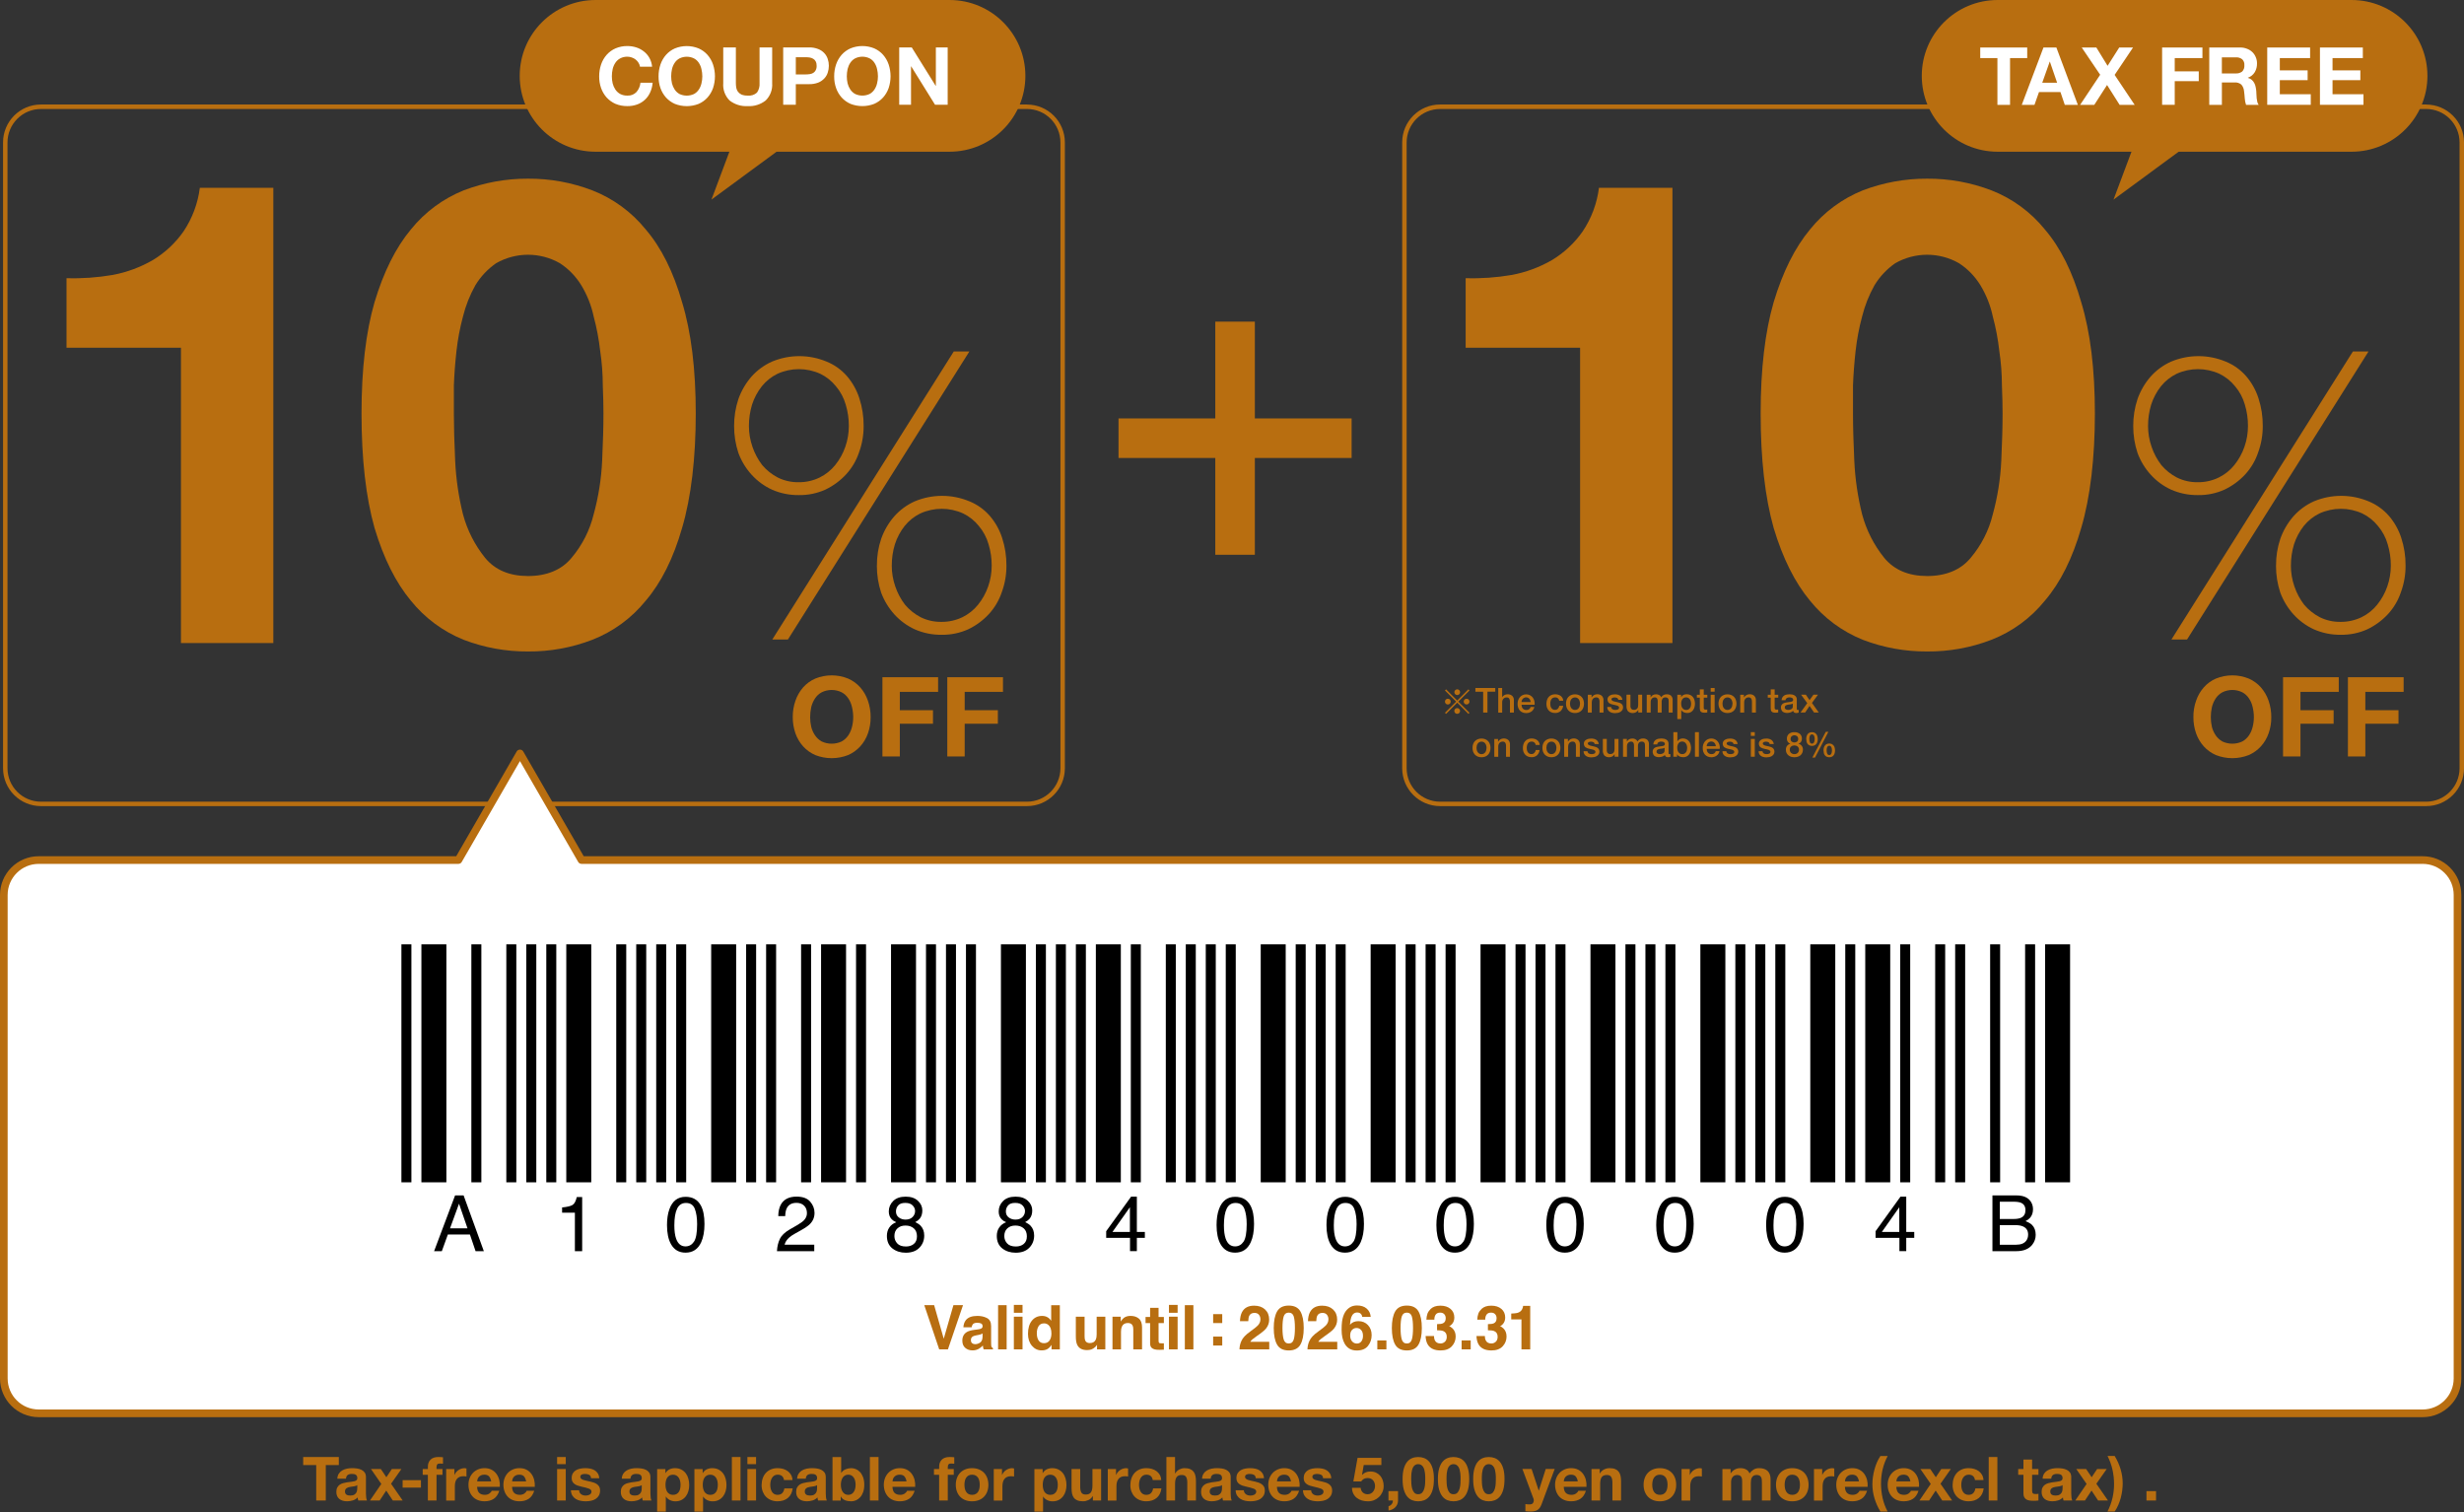 <svg viewBox="0 0 642 394" xmlns:xlink="http://www.w3.org/1999/xlink" xmlns="http://www.w3.org/2000/svg" id="a"><rect x="0" y="0" width="642" height="394" fill="#333333" stroke="none"/><defs><clipPath id="b"><rect fill="none" height="393.808" width="642"></rect></clipPath></defs><g clip-path="url(#b)"><path fill="#b86e10" d="M435.757,167.531h-24.061v-76.925h-29.819v-18.128c4.027.122,8.058-.162,12.03-.845,3.699-.694,7.25-2.012,10.506-3.898,3.145-1.905,5.855-4.445,7.962-7.457,2.278-3.403,3.729-7.291,4.234-11.351h19.148v118.605ZM482.8,107.719c0,3.389.115,7.512.34,12.37.221,4.688.901,9.339,2.034,13.895,1.107,4.145,3.071,8.01,5.762,11.351,2.603,3.16,6.331,4.74,11.181,4.743,4.855,0,8.753-1.583,11.352-4.743,2.775-3.286,4.747-7.173,5.762-11.351,1.244-4.537,1.986-9.196,2.204-13.895.228-4.854.343-8.977.339-12.37,0-2.034-.055-4.463-.17-7.287-.007-3.004-.232-6.006-.679-8.981-.336-3.031-.904-6.035-1.694-8.981-.609-2.872-1.698-5.622-3.219-8.132-1.407-2.315-3.319-4.286-5.593-5.762-5.145-2.938-11.458-2.938-16.604,0-2.192,1.517-4.042,3.481-5.422,5.762-1.433,2.554-2.514,5.29-3.219,8.132-.79,2.946-1.359,5.947-1.695,8.981-.339,3.049-.564,6.043-.679,8.981v7.287ZM458.74,107.719c0-11.521,1.129-21.181,3.388-28.974,2.374-7.907,5.534-14.234,9.487-18.978,3.633-4.504,8.358-8.003,13.725-10.166,5.356-2.041,11.041-3.075,16.774-3.049,5.732-.037,11.421.997,16.774,3.049,5.433,2.126,10.225,5.629,13.894,10.166,4.068,4.743,7.228,11.071,9.487,18.978,2.374,7.793,3.558,17.453,3.558,28.974s-1.184,21.798-3.558,29.819c-2.263,7.904-5.426,14.231-9.487,18.978-3.669,4.537-8.457,8.04-13.894,10.166-5.349,2.064-11.042,3.097-16.774,3.049-5.733.037-11.421-.996-16.774-3.049-5.367-2.163-10.092-5.662-13.725-10.166-3.957-4.743-7.12-11.071-9.487-18.978-2.259-8.021-3.388-17.962-3.388-29.819Z"></path><path fill="#b86e10" d="M613.048,91.577h4.068l-47.272,75.031h-4.068l47.272-75.031ZM572.694,128.993c-2.414.029-4.806-.454-7.018-1.425-2.004-.923-3.798-2.237-5.282-3.869-1.51-1.657-2.684-3.588-3.459-5.692-.749-2.263-1.126-4.633-1.115-7.017-.015-2.385.362-4.755,1.115-7.018.749-2.122,1.89-4.086,3.359-5.791,1.492-1.694,3.33-3.049,5.393-3.968,4.556-1.901,9.679-1.901,14.235,0,2.03.823,3.839,2.111,5.282,3.758,1.462,1.694,2.565,3.669,3.248,5.799.757,2.33,1.134,4.766,1.115,7.217.011,2.359-.399,4.703-1.214,6.918-.709,2.111-1.853,4.049-3.359,5.692-1.529,1.654-3.36,2.997-5.394,3.968-2.174.978-4.533,1.466-6.917,1.425h.011v.004ZM572.594,125.634c1.901.029,3.78-.388,5.493-1.215,1.576-.771,2.968-1.882,4.068-3.248,1.152-1.425,2.049-3.042,2.643-4.773.605-1.735.915-3.555.915-5.393.011-1.894-.262-3.78-.815-5.593-.499-1.753-1.363-3.381-2.544-4.773-1.1-1.369-2.488-2.477-4.068-3.248-3.551-1.62-7.63-1.62-11.181,0-1.576.771-2.968,1.883-4.068,3.248-1.126,1.429-1.986,3.046-2.543,4.773-.55,1.813-.824,3.699-.816,5.593,0,1.834.314,3.658.915,5.393.584,1.72,1.44,3.329,2.544,4.773,1.129,1.336,2.514,2.44,4.068,3.248,1.676.827,3.525,1.244,5.393,1.215h-.004ZM593.026,147.391c-.022-2.385.354-4.758,1.115-7.018.749-2.122,1.89-4.086,3.359-5.791,1.491-1.695,3.33-3.049,5.393-3.969,4.555-1.901,9.679-1.901,14.234,0,2.031.824,3.839,2.112,5.283,3.758,1.461,1.691,2.569,3.662,3.248,5.792.761,2.329,1.137,4.766,1.115,7.217.011,2.359-.399,4.703-1.215,6.917-.708,2.112-1.853,4.05-3.359,5.693-1.528,1.653-3.359,2.997-5.393,3.968-2.174.978-4.533,1.465-6.918,1.425-2.414.033-4.806-.454-7.017-1.425-2.004-.923-3.798-2.237-5.282-3.869-1.503-1.661-2.677-3.591-3.459-5.692-.75-2.263-1.126-4.633-1.115-7.017l.011.011ZM596.895,147.391c0,1.834.313,3.658.915,5.393.583,1.72,1.44,3.33,2.543,4.773,1.13,1.336,2.514,2.44,4.068,3.248,1.676.827,3.526,1.244,5.394,1.215,1.901.022,3.78-.395,5.492-1.215,1.577-.771,2.968-1.882,4.068-3.248,1.152-1.425,2.049-3.042,2.643-4.773.606-1.735.916-3.555.916-5.393.011-1.894-.262-3.78-.816-5.593-.498-1.753-1.362-3.381-2.543-4.773-1.1-1.369-2.488-2.477-4.068-3.248-3.551-1.621-7.63-1.621-11.182,0-1.576.771-2.967,1.883-4.067,3.248-1.126,1.429-1.986,3.046-2.544,4.773-.55,1.813-.823,3.699-.816,5.593h-.003Z"></path><path fill="#b86e10" d="M576.031,186.848c0,.857.096,1.709.288,2.544.195.782.531,1.524.985,2.192.451.657,1.041,1.204,1.735,1.595,1.65.772,3.555.772,5.201,0,.698-.388,1.289-.934,1.735-1.595.447-.668.772-1.41.956-2.192.211-.831.318-1.684.318-2.544,0-.886-.107-1.768-.318-2.632-.173-.804-.498-1.569-.956-2.251-.432-.672-1.03-1.219-1.735-1.595-1.639-.812-3.562-.812-5.201,0-.701.376-1.299.926-1.735,1.595-.454.69-.786,1.45-.985,2.251-.192.864-.292,1.746-.288,2.632ZM571.494,186.848c-.019-1.454.218-2.901.698-4.274.432-1.274,1.107-2.455,1.993-3.47.878-.993,1.964-1.783,3.178-2.311,2.743-1.115,5.811-1.115,8.553,0,1.218.528,2.3,1.318,3.179,2.311.886,1.015,1.561,2.192,1.993,3.47.472,1.377.709,2.82.698,4.274.018,1.436-.218,2.861-.698,4.216-.436,1.248-1.111,2.396-1.993,3.378-.886.978-1.968,1.757-3.179,2.281-2.75,1.078-5.803,1.078-8.553,0-1.211-.524-2.296-1.303-3.178-2.281-.879-.986-1.558-2.134-1.993-3.378-.469-1.355-.705-2.78-.698-4.216ZM594.857,176.442h14.511v3.817h-9.978v4.773h8.642v3.529h-8.642v8.524h-4.537v-20.643h.004ZM611.76,176.442h14.511v3.817h-9.978v4.773h8.642v3.529h-8.642v8.524h-4.537v-20.643h.004Z"></path><path fill="#b86e10" d="M632.126,28.394c4.813.004,8.715,3.906,8.719,8.719v163.039c-.008,4.814-3.906,8.716-8.719,8.719h-256.905c-4.813-.007-8.715-3.905-8.719-8.719V37.117c.008-4.814,3.906-8.715,8.719-8.719h256.905v-.004ZM632.126,27.228h-256.905c-5.455,0-9.874,4.419-9.878,9.874v163.043c0,5.452,4.419,9.874,9.875,9.878h256.908c5.455,0,9.874-4.419,9.878-9.875V37.117c0-5.452-4.419-9.875-9.875-9.878h-.003v-.011Z"></path><path fill="#b86e10" d="M380.434,180.351c-.008.414-.344.742-.757.739-.413-.004-.742-.344-.738-.757.007-.41.339-.738.749-.738.413,0,.746.332.749.745v.011h-.003ZM379.684,183.072l-2.908,2.92-.288-.288,2.908-2.909-2.908-2.909.288-.288,2.908,2.92,2.909-2.92.288.288-2.909,2.909,2.909,2.909-.288.288-2.909-2.92ZM377.99,182.791c0,.418-.332.754-.749.757-.418,0-.753-.332-.757-.749,0-.417.332-.753.749-.757h.011c.414,0,.746.332.75.746l-.004.003ZM382.874,182.791c-.004.414-.344.75-.757.75s-.749-.336-.749-.75.336-.749.749-.749c.413-.004.753.325.757.738v.011ZM380.423,185.232c0,.413-.336.749-.75.749s-.749-.336-.749-.749.336-.75.749-.75.75.336.75.75Z"></path><path fill="#b86e10" d="M384.409,179.244h5.183v.967h-2.034v5.434h-1.115v-5.43h-2.023v-.967h-.011v-.004ZM390.36,179.244h1.026v2.374h.018c.137-.218.329-.399.558-.517.255-.144.542-.222.838-.218.439-.026.867.118,1.207.399.31.313.472.745.439,1.185v3.189h-1.026v-2.92c.015-.281-.067-.557-.229-.786-.173-.181-.421-.273-.668-.248-.163-.003-.321.03-.469.1-.136.059-.255.148-.347.258-.1.115-.177.248-.229.388-.055.151-.085.314-.081.48v2.732h-1.026v-6.409h-.011v-.007ZM398.82,182.921c-.011-.163-.048-.318-.11-.469-.048-.144-.126-.277-.229-.388-.104-.111-.222-.203-.358-.269-.144-.074-.307-.111-.469-.111-.17-.004-.336.029-.487.1-.141.062-.27.151-.38.258-.108.114-.192.244-.252.388-.059.155-.092.321-.099.487h2.381l.003.004ZM396.439,183.6c0,.173.023.35.071.517.044.158.121.31.229.439.103.133.236.236.387.31.177.077.366.114.557.111.255.014.506-.052.717-.189.195-.147.339-.354.409-.587h.968c-.048.24-.144.473-.281.68-.126.195-.288.365-.48.498-.192.129-.406.233-.627.299-.233.074-.477.107-.717.111-.332.007-.66-.056-.967-.181-.269-.115-.517-.284-.716-.498-.195-.226-.343-.484-.439-.768-.1-.318-.148-.654-.14-.986,0-.317.048-.635.151-.937.1-.285.255-.547.447-.779.195-.229.435-.41.708-.539.296-.133.613-.203.938-.2.34-.003.676.074.978.229.284.144.532.347.727.598.196.259.336.554.41.868.089.328.111.668.07,1.007h-3.407.011l-.004-.003ZM406.255,182.563c-.026-.255-.151-.488-.347-.65-.203-.155-.45-.236-.709-.229-.144,0-.284.026-.417.07-.155.044-.295.133-.41.247-.14.144-.251.318-.317.51-.092.273-.137.561-.129.845,0,.196.022.388.059.58.044.181.118.35.218.509.103.151.232.277.387.369.174.093.369.137.569.129.273.012.539-.088.738-.28.207-.21.34-.484.369-.779h1.026c-.062.532-.306,1.023-.686,1.395-.403.333-.912.506-1.436.48-.333.008-.661-.055-.967-.181-.266-.118-.502-.288-.698-.498-.192-.221-.343-.48-.439-.757-.1-.306-.148-.627-.141-.948,0-.333.048-.661.141-.979.085-.288.232-.557.428-.786.192-.229.435-.41.709-.528.317-.136.66-.206,1.007-.199.259,0,.517.037.768.111.233.062.454.166.65.31.192.136.35.314.469.517.125.232.199.487.217.749h-1.026l-.029-.011-.004.004ZM410.371,185.77c-.34.004-.679-.055-.997-.181-.277-.121-.524-.295-.738-.509-.203-.221-.358-.484-.458-.768-.103-.317-.155-.653-.151-.985-.004-.333.048-.661.151-.979.1-.284.255-.546.458-.767.207-.218.458-.388.738-.499.314-.133.654-.195.997-.188.339-.007.675.055.986.188.568.225,1.004.687,1.196,1.266.11.314.162.643.158.979.004.336-.048.668-.158.985-.096.288-.251.55-.458.768-.203.225-.454.399-.738.509-.314.126-.65.185-.986.181ZM410.371,184.962c.207.004.406-.044.587-.14.166-.093.306-.222.41-.381.107-.158.184-.332.228-.516.052-.196.078-.395.082-.598,0-.2-.03-.395-.082-.587-.044-.185-.121-.362-.228-.517-.107-.151-.248-.284-.41-.38-.181-.1-.384-.148-.587-.141-.203,0-.406.045-.587.141-.166.092-.306.221-.41.38-.114.155-.195.332-.24.517-.048.192-.07.391-.07.587,0,.203.022.402.07.598.052.184.133.358.24.516.107.152.248.281.41.381.181.099.384.147.587.14ZM413.712,181.005h.967v.679l.018.018c.148-.247.358-.454.609-.598.251-.151.543-.232.838-.228.44-.026.868.118,1.207.398.31.314.473.746.44,1.185v3.19h-1.027v-2.92c.015-.281-.066-.558-.228-.787-.174-.181-.421-.273-.669-.247-.162-.004-.321.03-.468.1-.137.059-.255.147-.347.258-.1.115-.178.247-.229.388-.052.155-.078.313-.081.48v2.731h-1.027v-4.644l-.003-.003ZM419.78,184.154c0,.251.13.487.34.627.214.126.458.188.709.181.107,0,.214-.004.317-.019.118-.018.236-.048.347-.088.103-.033.192-.096.259-.181.073-.089.11-.203.099-.317,0-.122-.051-.237-.14-.318-.103-.089-.222-.155-.347-.199-.155-.059-.314-.1-.48-.129-.181-.03-.358-.071-.546-.119-.189-.04-.377-.088-.558-.151-.169-.059-.328-.14-.48-.24-.14-.1-.254-.232-.328-.387-.089-.185-.133-.384-.129-.587-.008-.222.055-.443.181-.628.125-.17.284-.31.468-.41.196-.11.406-.184.628-.229.221-.04.443-.059.668-.059.229,0,.454.026.679.082.207.044.406.125.587.24.181.11.332.265.44.446.129.2.206.425.228.657h-1.066c-.023-.21-.152-.395-.34-.487-.188-.085-.391-.129-.598-.129-.185,0-.366.029-.539.088-.081.03-.155.078-.218.141-.063.062-.096.151-.088.24-.008.118.04.232.129.31.103.085.214.151.339.199.159.052.325.096.488.129.181.041.369.07.557.118.185.041.369.089.546.152.17.055.333.136.48.24.144.099.259.232.34.387.096.177.144.377.14.58.011.247-.055.491-.188.697-.126.189-.295.351-.487.469-.207.126-.432.214-.668.259-.24.051-.484.077-.728.081-.277.004-.55-.03-.815-.1-.233-.059-.451-.159-.65-.299-.174-.136-.318-.306-.428-.498-.107-.222-.163-.469-.159-.716h1.026l-.011-.019-.004-.014ZM427.865,185.637h-1.008v-.649h-.019c-.136.236-.332.432-.568.568-.229.133-.491.207-.757.211-.483.044-.967-.118-1.325-.451-.295-.395-.439-.882-.399-1.377v-2.938h1.026v2.839c-.029.302.052.609.229.856.174.17.414.262.657.247.185.008.37-.025.539-.099.133-.059.251-.148.347-.259.089-.118.155-.254.189-.398.04-.163.062-.333.059-.499v-2.691h1.026v4.637l.004.003ZM429.09,181.005h.967v.649h.03c.077-.11.162-.217.251-.317.184-.199.424-.332.686-.388.159-.04.325-.062.488-.059.269-.003.539.063.779.189.243.121.428.332.516.586.163-.225.366-.42.598-.568.259-.148.558-.221.857-.21.41-.026.816.103,1.137.358.306.321.457.764.409,1.207v3.2h-1.026v-2.709c.004-.166,0-.333-.018-.499-.008-.14-.045-.276-.111-.398-.052-.111-.14-.203-.251-.259-.148-.066-.306-.099-.469-.088-.288-.022-.572.096-.757.317-.173.273-.254.594-.228.916v2.72h-1.027v-2.979c.019-.254-.044-.509-.181-.727-.155-.188-.394-.281-.638-.247-.133,0-.266.029-.388.081-.122.052-.229.129-.317.229-.1.111-.174.24-.229.38-.055.162-.081.336-.081.509v2.751h-1.026v-4.633h.029v-.011ZM437.045,181.005h.967v.627h.019c.129-.254.339-.457.598-.579.262-.122.55-.181.838-.181.328-.008.649.063.945.199.265.118.498.299.679.528.188.229.325.495.399.779.088.31.136.635.14.956,0,.306-.041.613-.129.908-.074.281-.2.543-.37.779-.347.484-.911.76-1.506.738-.151,0-.299-.011-.446-.04-.148-.022-.292-.067-.429-.13-.14-.055-.269-.132-.387-.228-.111-.096-.207-.207-.288-.329h-.019v2.311h-1.026v-6.349l.019.011h-.004ZM440.615,183.327c0-.207-.03-.41-.082-.609-.048-.185-.129-.362-.239-.517-.104-.152-.24-.281-.399-.369-.17-.1-.362-.148-.558-.141-.38-.022-.745.144-.978.451-.232.354-.343.771-.317,1.196,0,.221.026.443.081.657.055.184.14.358.258.509.107.14.244.255.399.34.174.085.366.129.557.129.207.004.406-.044.587-.14.159-.093.296-.218.399-.369.107-.159.185-.333.229-.517.048-.196.07-.395.07-.598l-.011-.019.004-.003ZM442.121,181.005h.768v-1.396h1.026v1.396h.926v.756h-.926v2.751c.007.07.029.136.059.199.04.052.092.096.151.129.089.026.177.041.27.041h.217c.074-.004.148-.019.218-.041v.786c-.11.008-.221.023-.328.041-.111.018-.218.022-.329.018-.221.008-.443-.014-.657-.07-.148-.044-.28-.122-.387-.229-.093-.11-.159-.24-.189-.38-.033-.166-.051-.336-.051-.509v-2.732h-.768v-.768.008ZM445.727,179.24h1.026v.967h-1.026v-.967ZM445.727,181.005h1.026v4.636h-1.026v-4.636ZM450.102,185.77c-.34.004-.68-.055-.997-.181-.277-.121-.524-.295-.738-.509-.203-.221-.358-.484-.458-.768-.103-.317-.155-.653-.151-.985-.004-.333.048-.661.151-.979.1-.284.255-.546.458-.767.206-.218.457-.388.738-.499.314-.133.653-.195.997-.188.339-.007.675.055.985.188.569.225,1.004.687,1.196,1.266.111.314.163.643.159.979.004.336-.048.668-.159.985-.096.288-.251.55-.457.768-.204.225-.455.399-.739.509-.314.126-.649.185-.985.181ZM450.102,184.962c.206.004.406-.044.587-.14.166-.093.306-.222.409-.381.107-.158.185-.332.229-.516.052-.196.078-.395.081-.598,0-.2-.029-.395-.081-.587-.044-.185-.122-.362-.229-.517-.107-.151-.247-.284-.409-.38-.181-.1-.384-.148-.587-.141-.203,0-.406.045-.587.141-.166.092-.307.221-.41.38-.115.155-.196.332-.24.517-.048.192-.07.391-.07.587,0,.203.022.402.07.598.052.184.133.358.24.516.107.152.247.281.41.381.181.099.384.147.587.14ZM453.42,181.005h.967v.679l.019.018c.147-.247.358-.454.609-.598.251-.151.543-.232.838-.228.439-.026.867.118,1.207.398.31.314.472.746.439,1.185v3.19h-1.026v-2.92c.015-.281-.066-.558-.229-.787-.173-.181-.421-.273-.668-.247-.162-.004-.321.03-.469.1-.136.059-.255.147-.347.258-.1.115-.177.247-.229.388-.055.151-.085.313-.081.48v2.731h-1.026v-4.644l-.004-.003ZM460.596,181.005h.768v-1.396h1.026v1.396h.927v.756h-.927v2.751c.008.07.03.136.059.199.041.052.093.096.152.129.088.026.177.041.269.041h.218c.074-.004.148-.019.218-.041v.786c-.111.008-.222.023-.329.041-.11.018-.218.022-.328.018-.222.008-.443-.014-.657-.07-.148-.044-.281-.122-.388-.229-.092-.11-.159-.24-.188-.38-.033-.166-.052-.336-.052-.509v-2.732h-.768v-.768.008ZM468.142,184.611c-.008.093.011.185.051.27.048.059.126.088.2.081h.11c.048,0,.096-.007.141-.019v.709s-.082.019-.141.041c-.055.018-.11.033-.17.04l-.18.03c-.052.004-.1.004-.152,0-.181.007-.361-.037-.517-.129-.147-.1-.247-.262-.269-.44-.214.204-.472.351-.757.429-.277.085-.568.129-.856.129-.203,0-.406-.03-.598-.089-.185-.048-.355-.129-.51-.24-.483-.432-.616-1.133-.328-1.712.103-.17.24-.314.41-.418.181-.099.376-.173.579-.217.218-.052.428-.082.65-.111.173-.037.351-.059.528-.07.147-.011.295-.041.439-.081.114-.03.218-.085.31-.159.085-.092.129-.214.118-.34.008-.114-.029-.229-.099-.317-.059-.081-.137-.148-.229-.189-.096-.051-.2-.081-.31-.088-.107-.019-.211-.03-.318-.03-.247-.011-.494.052-.709.181-.188.126-.306.332-.317.558h-1.026c.007-.266.081-.521.218-.75.121-.192.287-.354.479-.48.207-.121.432-.206.669-.247.251-.048.502-.07.756-.07.225,0,.447.022.668.07.207.044.407.122.587.229.174.103.322.247.429.417.11.185.166.402.158.617v2.38l-.011.019-.003-.004ZM467.115,183.316c-.177.103-.372.169-.579.188-.229.018-.458.052-.679.088-.107.019-.215.045-.318.082-.096.025-.188.07-.269.129-.082.059-.148.136-.189.229-.044.103-.062.217-.059.328-.003.104.034.207.1.288.066.078.144.14.229.188.1.041.203.071.31.089.103.018.207.03.31.03.126,0,.247-.012.369-.041.129-.03.255-.081.369-.151.118-.067.218-.159.299-.27.082-.122.126-.262.118-.41v-.756l-.011-.019v.008ZM470.884,183.197l-1.605-2.203h1.236l.967,1.425,1.015-1.425h1.185l-1.576,2.144,1.776,2.492h-1.226l-1.177-1.713-1.137,1.713h-1.207l1.753-2.44-.011.011.007-.004Z"></path><path fill="#b86e10" d="M386.015,197.291c-.339.004-.679-.055-.997-.181-.276-.121-.524-.295-.738-.509-.203-.221-.358-.484-.458-.768-.103-.317-.155-.653-.151-.985-.004-.333.048-.661.151-.979.1-.284.255-.546.458-.767.207-.218.458-.388.738-.499.314-.133.654-.195.997-.188.34-.007.676.059.986.188.568.222,1.004.687,1.196,1.266.111.314.162.643.159.979.003.336-.048.668-.159.985-.096.288-.251.55-.458.768-.203.225-.454.399-.738.509-.314.126-.65.185-.986.181ZM386.015,196.483c.207.004.406-.044.587-.14.166-.093.306-.222.41-.381.107-.158.184-.332.229-.516.051-.196.077-.395.081-.598,0-.2-.03-.395-.081-.587-.045-.185-.122-.362-.229-.517-.107-.151-.247-.284-.41-.38-.181-.1-.384-.148-.587-.141-.203,0-.406.045-.587.141-.166.092-.306.221-.41.38-.114.155-.195.332-.239.517-.048.192-.071.391-.071.587,0,.203.023.402.071.598.051.184.132.358.239.516.108.152.248.281.41.381.181.099.384.147.587.14ZM389.345,192.526h.967v.679l.018.018c.148-.247.358-.454.61-.598.251-.151.542-.232.837-.228.44-.026.868.118,1.208.398.31.314.472.746.439,1.185v3.19h-1.026v-2.92c.014-.281-.067-.558-.229-.787-.174-.181-.421-.273-.668-.247-.163-.004-.322.03-.469.1-.137.059-.255.147-.347.258-.1.115-.177.247-.229.388-.055.151-.085.313-.081.48v2.731h-1.027v-4.644l-.003-.003ZM400.12,194.08c-.026-.255-.151-.487-.347-.65-.203-.155-.45-.236-.709-.229-.144,0-.284.026-.417.07-.155.045-.295.133-.41.248-.14.144-.251.317-.317.509-.092.273-.137.561-.129.845,0,.196.022.388.059.58.044.181.118.351.218.509.103.152.232.277.387.37.174.092.369.136.569.129.273.011.539-.089.738-.281.207-.21.34-.483.369-.779h1.026c-.062.532-.306,1.023-.686,1.396-.403.332-.912.505-1.436.48-.332.007-.661-.056-.967-.181-.266-.118-.502-.288-.698-.499-.192-.221-.343-.48-.439-.756-.1-.307-.148-.628-.141-.949,0-.332.048-.661.141-.978.085-.288.232-.558.428-.787.192-.228.435-.406.709-.527.317-.137.66-.207,1.007-.2.259,0,.517.037.768.111.233.063.454.166.65.31.192.137.351.314.469.517.125.232.199.487.217.749h-1.026l-.029-.011-.004.004ZM404.225,197.288c-.34.003-.679-.056-.997-.181-.277-.122-.524-.296-.738-.51-.203-.221-.358-.483-.458-.767-.103-.318-.155-.654-.151-.986-.004-.332.048-.661.151-.978.1-.285.255-.547.458-.768.207-.218.458-.388.738-.498.314-.133.654-.196.997-.189.34-.007.675.059.985.189.569.221,1.005.686,1.196,1.266.111.313.163.642.159.978.004.336-.048.668-.159.986-.095.287-.251.55-.457.767-.203.226-.454.399-.739.51-.313.125-.649.184-.985.181ZM404.225,196.479c.207.004.406-.044.587-.14.166-.092.306-.222.41-.38.107-.159.184-.332.228-.517.052-.196.078-.395.082-.598,0-.199-.03-.395-.082-.587-.044-.185-.121-.362-.228-.517-.107-.151-.248-.284-.41-.38-.181-.1-.384-.148-.587-.14-.203,0-.406.044-.587.14-.166.092-.306.221-.41.38-.114.155-.195.332-.24.517-.048.192-.07.391-.07.587,0,.203.022.402.07.598.052.185.133.358.24.517.107.151.248.28.41.38.181.1.384.148.587.14ZM407.555,192.522h.967v.679l.018.019c.148-.248.358-.454.609-.598.251-.152.543-.233.838-.229.439-.026.868.118,1.207.399.31.313.473.745.44,1.184v3.19h-1.027v-2.92c.015-.281-.066-.557-.229-.786-.173-.181-.42-.274-.668-.248-.162-.003-.321.03-.468.1-.137.059-.255.148-.347.258-.1.115-.178.248-.229.388-.052.155-.078.314-.082.48v2.732h-1.026v-4.644l-.003-.004ZM413.616,195.671c0,.251.129.487.339.627.215.126.458.189.709.181.107,0,.214-.003.318-.018.118-.019.236-.048.347-.089.103-.033.192-.096.258-.181.074-.088.111-.203.1-.317,0-.122-.052-.236-.141-.318-.103-.088-.221-.155-.347-.199-.155-.059-.313-.1-.479-.129-.181-.03-.358-.07-.547-.118-.188-.041-.376-.089-.557-.152-.17-.059-.329-.14-.48-.24-.14-.099-.255-.232-.329-.387-.088-.185-.132-.384-.129-.587-.007-.222.056-.443.181-.628.126-.169.284-.31.469-.409.196-.107.406-.185.627-.229.222-.037.443-.059.669-.059.228,0,.454.026.679.081.207.044.406.125.587.24.181.111.332.266.439.45.129.2.207.425.229.657h-1.067c-.022-.21-.151-.395-.34-.487-.188-.085-.391-.129-.598-.129-.184,0-.365.029-.538.088-.082.03-.156.078-.218.141-.063.062-.096.151-.089.24-.007.118.041.232.129.31.104.085.214.151.34.199.159.052.325.096.487.129.181.041.369.07.558.118.184.041.369.089.546.152.17.055.332.136.48.24.144.099.258.232.339.387.096.177.144.377.141.58.011.247-.056.491-.189.697-.125.189-.295.351-.487.469-.207.126-.432.214-.668.259-.24.051-.484.077-.727.081-.277.004-.55-.03-.816-.1-.233-.059-.45-.159-.65-.299-.173-.136-.317-.306-.428-.498-.107-.222-.162-.469-.159-.716h1.027l-.011-.019-.004-.018ZM421.7,197.155h-1.008v-.65h-.018c-.137.236-.332.432-.569.569-.228.132-.491.206-.756.21-.484.044-.968-.118-1.326-.45-.295-.395-.439-.883-.398-1.377v-2.942h1.026v2.842c-.03.303.052.609.229.856.173.17.413.263.657.248.184.007.369-.026.539-.1.133-.059.251-.148.347-.258.088-.118.155-.255.188-.399.041-.162.063-.332.059-.498v-2.691h1.026v4.632l.004.008ZM422.915,192.522h.967v.65h.029c.078-.111.163-.218.251-.318.185-.195.425-.332.687-.387.159-.041.325-.063.487-.059.27-.004.539.062.779.188.244.122.428.332.517.587.162-.225.365-.421.598-.569.258-.151.557-.221.856-.21.41-.026.816.103,1.137.358.307.321.458.764.41,1.207v3.201h-1.026v-2.71c.003-.166,0-.332-.019-.498-.007-.141-.044-.277-.111-.399-.051-.111-.14-.203-.251-.258-.147-.067-.306-.1-.468-.089-.288-.022-.573.096-.757.317-.174.274-.255.595-.229.916v2.721h-1.026v-2.979c.018-.255-.044-.51-.181-.728-.155-.188-.395-.28-.639-.247-.133,0-.265.03-.387.081-.122.052-.229.129-.318.229-.099.111-.173.24-.229.38-.055.163-.081.336-.081.51v2.75h-1.026v-4.633h.03v-.011ZM434.723,196.129c-.007.092.011.184.052.269.048.059.126.089.199.081h.111c.048,0,.096-.007.14-.018v.709s-.081.018-.14.04c-.055.019-.111.033-.17.041l-.181.029c-.051.004-.099.004-.151,0-.181.008-.362-.037-.517-.129-.147-.1-.247-.262-.269-.439-.214.203-.473.35-.757.428-.277.085-.568.129-.856.129-.203,0-.406-.029-.598-.088-.185-.048-.355-.13-.51-.24-.483-.432-.616-1.134-.328-1.713.103-.17.24-.314.409-.417.181-.1.377-.174.58-.218.218-.052.428-.081.65-.111.173-.037.35-.059.528-.07.147-.011.295-.041.439-.081.114-.03.218-.085.31-.159.085-.092.129-.214.118-.34.007-.114-.029-.228-.1-.317-.059-.081-.136-.148-.228-.188-.096-.052-.2-.081-.311-.089-.107-.018-.21-.029-.317-.029-.247-.011-.495.051-.709.181-.188.125-.306.332-.317.557h-1.026c.007-.266.081-.521.217-.749.122-.192.288-.355.48-.48.207-.122.432-.207.668-.248.251-.048.502-.07.757-.07.225,0,.447.022.668.07.207.045.406.122.587.229.174.104.321.248.428.417.111.185.166.403.159.617v2.381l-.011.018-.004-.003ZM433.697,194.833c-.177.103-.373.17-.579.188-.229.019-.458.052-.68.089-.107.018-.214.044-.317.081-.096.026-.188.07-.27.129-.081.059-.147.137-.188.229-.044.103-.063.218-.059.329-.004.103.033.206.1.287.066.078.144.141.229.189.099.04.203.07.31.088.103.019.206.03.31.03.125,0,.247-.011.369-.041.129-.029.255-.081.369-.151.118-.067.218-.159.299-.27.081-.121.126-.262.118-.409v-.757l-.011-.019v.008ZM436.019,190.746h1.026v2.374h.019c.074-.114.158-.218.258-.31.103-.089.211-.166.329-.229.121-.063.254-.111.387-.14.129-.037.262-.052.399-.052.328-.007.65.063.945.199.266.119.498.299.679.528.188.229.325.495.399.779.088.31.136.635.14.956,0,.307-.041.613-.129.908-.074.281-.199.543-.369.779-.347.484-.912.761-1.506.739-.159,0-.322-.012-.48-.041-.155-.018-.307-.059-.447-.118-.14-.059-.273-.137-.399-.229-.118-.107-.217-.236-.287-.38h-.019v.638h-.967v-6.408l.018.011.004-.004ZM439.589,194.833c0-.207-.03-.41-.082-.609-.048-.185-.129-.362-.24-.517-.103-.151-.239-.281-.398-.369-.17-.1-.362-.148-.558-.14-.38-.023-.745.144-.978.45-.232.354-.343.771-.317,1.196,0,.221.026.443.081.657.055.185.14.358.258.509.107.141.244.255.399.34.174.085.365.129.557.129.207.004.406-.044.587-.14.159-.092.296-.218.399-.369.107-.159.185-.332.229-.517.048-.196.07-.395.07-.598l-.011-.018.004-.004ZM441.623,190.746h1.026v6.409h-1.026v-6.409ZM447.064,194.423c-.011-.162-.048-.317-.111-.469-.048-.144-.125-.277-.229-.387-.103-.111-.221-.203-.358-.27-.144-.074-.306-.111-.469-.111-.17-.003-.336.03-.487.1-.14.063-.269.151-.38.259-.107.114-.192.243-.251.387-.059.155-.093.321-.1.487h2.381l.004.004ZM444.683,195.102c0,.174.022.351.07.517.044.159.122.31.229.439.103.133.236.237.387.31.178.078.366.115.558.111.255.015.506-.051.716-.188.196-.148.34-.354.41-.587h.967c-.048.24-.144.473-.281.679-.125.196-.288.366-.48.499-.192.129-.406.232-.627.299-.233.073-.476.107-.716.11-.333.008-.661-.055-.967-.181-.27-.114-.517-.284-.717-.498-.195-.225-.343-.483-.439-.768-.1-.317-.147-.653-.14-.985,0-.318.048-.635.151-.938.1-.284.255-.546.447-.779.196-.229.435-.41.709-.539.295-.133.612-.203.937-.199.34-.004.676.074.978.229.285.144.532.347.728.598.195.258.336.553.409.867.089.329.111.668.071,1.008h-3.408.012l-.004-.004ZM449.795,195.671c0,.251.13.487.34.627.214.126.458.189.709.181.107,0,.214-.003.317-.018.118-.019.236-.048.347-.089.104-.033.192-.096.259-.181.073-.088.11-.203.099-.317,0-.122-.051-.236-.14-.318-.103-.088-.221-.155-.347-.199-.155-.059-.314-.1-.48-.129-.181-.03-.358-.07-.546-.118-.188-.041-.377-.089-.558-.152-.169-.059-.328-.14-.479-.24-.141-.099-.255-.232-.329-.387-.089-.185-.133-.384-.129-.587-.008-.222.055-.443.181-.628.125-.169.284-.31.468-.409.196-.107.407-.185.628-.229.222-.037.443-.059.668-.059.229,0,.454.026.679.081.207.044.406.125.587.24.181.111.333.266.44.45.129.2.206.425.228.657h-1.066c-.023-.21-.152-.395-.34-.487-.188-.085-.391-.129-.598-.129-.185,0-.365.029-.539.088-.081.03-.155.078-.218.141-.062.062-.096.151-.088.24-.008.118.04.232.129.31.103.085.214.151.34.199.158.052.324.096.487.129.181.041.369.07.557.118.185.041.369.089.546.152.17.055.333.136.48.24.144.099.259.232.34.387.096.177.144.377.14.58.011.247-.055.491-.188.697-.125.189-.295.351-.487.469-.207.126-.432.214-.668.259-.24.051-.484.077-.728.081-.276.004-.55-.03-.815-.1-.233-.059-.451-.159-.65-.299-.174-.136-.318-.306-.428-.498-.107-.222-.163-.469-.159-.716h1.026l-.011-.019-.004-.018ZM456.185,190.758h1.026v.967h-1.026v-.967ZM456.185,192.522h1.026v4.633h-1.026v-4.633ZM459.216,195.671c0,.251.129.487.34.627.214.126.457.189.708.181.107,0,.214-.003.318-.018.118-.019.236-.048.347-.089.103-.033.192-.096.258-.181.074-.088.111-.203.1-.317,0-.122-.052-.236-.14-.318-.104-.088-.222-.155-.347-.199-.155-.059-.314-.1-.48-.129-.181-.03-.358-.07-.547-.118-.188-.041-.376-.089-.557-.152-.17-.059-.329-.14-.48-.24-.14-.099-.255-.232-.329-.387-.088-.185-.132-.384-.129-.587-.007-.222.056-.443.181-.628.126-.169.284-.31.469-.409.196-.107.406-.185.628-.229.221-.037.442-.059.668-.059.229,0,.454.026.679.081.207.044.406.125.587.24.181.111.332.266.439.45.129.2.207.425.229.657h-1.067c-.022-.21-.151-.395-.339-.487-.189-.085-.392-.129-.598-.129-.185,0-.366.029-.539.088-.082.03-.155.078-.218.141-.063.062-.096.151-.089.24-.007.118.041.232.129.31.104.085.214.151.34.199.159.052.325.096.487.129.181.041.369.07.558.118.184.041.369.089.546.152.17.055.332.136.48.24.144.099.258.232.34.387.095.177.143.377.14.58.011.247-.056.491-.188.697-.126.189-.296.351-.488.469-.206.126-.432.214-.668.259-.24.051-.484.077-.727.081-.277.004-.55-.03-.816-.1-.232-.059-.45-.159-.65-.299-.173-.136-.317-.306-.428-.498-.107-.222-.162-.469-.159-.716h1.027l-.011-.019-.004-.018ZM467.529,191.566c-.255-.011-.506.081-.698.247-.199.181-.306.44-.288.709-.018.262.085.517.281.687.199.158.45.243.709.229.254.007.505-.074.708-.229.196-.174.296-.429.281-.687.015-.266-.092-.528-.288-.709-.192-.17-.443-.258-.698-.247h-.007ZM467.529,197.288c-.299.003-.602-.041-.886-.13-.255-.081-.491-.214-.698-.387-.199-.174-.358-.388-.468-.628-.111-.262-.167-.542-.159-.827-.015-.358.096-.708.31-.996.21-.273.513-.462.849-.539v-.019c-.557-.173-.927-.701-.897-1.284-.026-.473.155-.93.498-1.255.41-.333.93-.495,1.455-.458.524-.037,1.037.129,1.447.458.347.321.535.782.509,1.255.004.284-.074.561-.229.797-.158.229-.391.402-.657.487v.019c.332.077.628.269.838.539.218.288.329.638.318.996,0,.285-.056.565-.17.827-.104.244-.259.458-.458.628-.207.177-.447.306-.709.387-.284.089-.579.133-.878.13h-.015ZM467.529,196.479c.314.011.62-.099.856-.31.233-.221.358-.535.34-.856.018-.307-.107-.606-.34-.809-.502-.398-1.21-.398-1.712,0-.233.2-.358.499-.34.809-.022.321.103.635.34.856.236.207.542.318.856.31ZM471.427,192.544c0,.159.011.321.041.48.018.133.059.262.118.38.048.104.118.192.21.259.196.118.443.118.639,0,.092-.07.166-.159.218-.259.059-.118.099-.247.118-.38.033-.159.048-.317.051-.48,0-.147-.011-.295-.04-.439-.015-.133-.052-.266-.111-.388-.052-.107-.125-.199-.218-.269-.203-.148-.476-.148-.679,0-.092.074-.166.166-.218.269-.051.126-.085.255-.099.388-.019.144-.03.292-.03.439ZM472.114,194.327c-.237.004-.473-.04-.687-.14-.184-.089-.347-.222-.469-.388-.125-.17-.214-.361-.258-.568-.052-.225-.078-.458-.081-.687,0-.229.026-.454.081-.679.055-.207.148-.402.269-.58.13-.158.288-.291.469-.387.211-.1.443-.148.679-.14.229-.004.458.04.669.14.184.092.343.225.468.387.133.17.226.366.27.58.059.221.088.45.088.679,0,.233-.025.462-.081.687-.048.203-.136.398-.258.568-.122.166-.284.299-.469.388-.214.103-.45.151-.687.14h-.003ZM475.931,195.505c0,.158.011.321.04.48.019.132.059.262.118.38.048.103.118.192.211.258.195.118.443.118.638,0,.093-.07.166-.159.218-.258.059-.118.1-.248.118-.38.034-.159.048-.318.052-.48,0-.148-.011-.296-.041-.44-.014-.132-.051-.265-.11-.387-.052-.107-.126-.2-.218-.27-.203-.147-.476-.147-.679,0-.093.074-.166.166-.218.27-.052.125-.085.255-.1.387-.018.144-.029.292-.029.44ZM476.617,197.288c-.236.003-.472-.041-.686-.141-.185-.088-.347-.221-.469-.387-.126-.17-.214-.362-.259-.569-.051-.225-.077-.457-.081-.686,0-.229.026-.454.081-.68.056-.206.148-.402.27-.579.129-.159.288-.292.469-.388.21-.099.443-.147.679-.14.229-.004.458.041.668.14.185.093.343.226.469.388.133.17.225.365.269.579.059.222.089.451.089.68,0,.232-.026.461-.081.686-.048.203-.137.399-.259.569-.121.166-.284.299-.468.387-.215.104-.451.152-.687.141h-.004ZM475.702,190.669h.679l-3.47,6.707h-.698l3.489-6.707Z"></path><path fill="#b86e10" d="M558.408,31.407l9.786,7.722-17.512,12.876,7.726-20.613v.015Z"></path><path fill="#b86e10" d="M612.709,39.528h-92.223c-10.915,0-19.764-8.848-19.764-19.764s8.849-19.764,19.764-19.764h92.223c10.915,0,19.763,8.848,19.763,19.764s-8.848,19.764-19.763,19.764Z"></path><path fill="#fff" d="M520.427,15.139h-4.474v-2.761h12.241v2.761h-4.474v12.178h-3.289v-12.178h-.004ZM532.107,21.547h3.876l-1.883-5.482h-.041l-1.945,5.482h-.011.004ZM532.424,12.377h3.37l5.593,14.939h-3.407l-1.126-3.33h-5.593l-1.177,3.33h-3.308l5.652-14.939h-.004ZM547.215,19.494l-4.813-7.117h3.806l2.931,4.773,3.03-4.773h3.599l-4.795,7.135,5.213,7.804h-3.917l-3.271-5.172-3.329,5.172h-3.688l5.212-7.822h.022ZM563.343,12.377h10.506v2.761h-7.217v3.448h6.261v2.551h-6.261v6.168h-3.289v-14.939.011ZM578.91,19.136h3.599c.606.044,1.207-.133,1.694-.498.421-.436.628-1.034.569-1.635.063-.58-.148-1.159-.569-1.565-.483-.369-1.088-.546-1.694-.498h-3.599v4.205-.011.004ZM575.621,12.377h8.062c.616-.011,1.233.103,1.805.34.521.188.993.491,1.384.879.384.369.683.819.879,1.314.214.506.325,1.048.317,1.595.023.797-.173,1.587-.568,2.281-.414.683-1.052,1.2-1.805,1.465v.041c.369.096.716.273,1.008.517.269.225.487.506.649.816.174.321.296.668.358,1.026.082.373.137.749.17,1.126.011.24.03.517.041.838.011.321.029.646.059.986.04.325.096.646.17.967.07.273.192.531.358.757h-3.289c-.192-.546-.307-1.115-.34-1.694-.052-.657-.1-1.285-.188-1.883-.048-.631-.296-1.233-.709-1.713-.498-.41-1.133-.605-1.776-.55h-3.289v5.84h-3.289v-14.939l-.011-.011.004.004ZM590.73,12.377h11.174v2.761h-7.892v3.2h7.246v2.551h-7.246v3.658h8.062v2.761h-11.344v-14.939.011-.004ZM604.466,12.377h11.174v2.761h-7.893v3.2h7.247v2.551h-7.247v3.658h8.062v2.761h-11.343v-14.939.011-.004Z"></path><path fill="#b86e10" d="M316.646,144.537v-60.738h10.306v60.738h-10.306ZM291.43,119.321v-10.306h60.738v10.306h-60.738Z"></path><path fill="#b86e10" d="M211.086,186.848c0,.857.096,1.709.288,2.544.196.782.532,1.524.986,2.192.443.661,1.037,1.207,1.735,1.595,1.65.772,3.555.772,5.201,0,.694-.391,1.285-.938,1.735-1.595.443-.668.768-1.41.956-2.192.21-.831.317-1.684.317-2.544,0-.886-.107-1.768-.317-2.632-.174-.804-.498-1.569-.956-2.251-.436-.669-1.03-1.219-1.735-1.595-1.639-.812-3.562-.812-5.201,0-.705.376-1.303.923-1.735,1.595-.458.686-.79,1.45-.986,2.251-.192.864-.288,1.746-.288,2.632ZM206.553,186.848c-.015-1.454.218-2.901.698-4.274.432-1.274,1.107-2.455,1.993-3.47.879-.993,1.964-1.783,3.179-2.311,2.742-1.115,5.81-1.115,8.553,0,1.214.528,2.299,1.318,3.178,2.311.886,1.015,1.561,2.192,1.993,3.47.473,1.377.709,2.82.698,4.274.015,1.436-.222,2.861-.698,4.216-.432,1.248-1.111,2.396-1.993,3.378-.886.978-1.968,1.757-3.178,2.281-2.751,1.078-5.803,1.078-8.553,0-1.211-.524-2.297-1.303-3.179-2.281-.878-.986-1.558-2.134-1.993-3.378-.469-1.355-.705-2.78-.698-4.216ZM229.916,176.442h14.511v3.817h-9.978v4.773h8.642v3.529h-8.642v8.531h-4.533v-20.653.003ZM246.819,176.442h14.511v3.817h-9.978v4.773h8.642v3.529h-8.642v8.531h-4.533v-20.653.003Z"></path><path fill="#b86e10" d="M71.211,167.531h-24.061v-76.925h-29.819v-18.128c4.027.122,8.058-.162,12.03-.845,3.699-.694,7.25-2.012,10.506-3.898,3.145-1.905,5.855-4.445,7.962-7.457,2.278-3.403,3.728-7.291,4.238-11.351h19.147v118.605h-.004ZM118.255,107.719c0,3.389.114,7.512.339,12.37.222,4.688.901,9.339,2.034,13.895,1.108,4.145,3.071,8.01,5.762,11.351,2.603,3.16,6.328,4.74,11.182,4.743,4.854,0,8.752-1.583,11.351-4.743,2.776-3.286,4.747-7.173,5.762-11.351,1.244-4.537,1.986-9.196,2.204-13.895.229-4.854.343-8.977.34-12.37,0-2.034-.056-4.463-.17-7.287-.008-3.004-.233-6.006-.679-8.981-.336-3.031-.905-6.035-1.695-8.981-.609-2.872-1.698-5.622-3.219-8.132-1.41-2.315-3.318-4.286-5.592-5.762-5.146-2.938-11.458-2.938-16.604,0-2.193,1.517-4.042,3.481-5.423,5.762-1.432,2.554-2.514,5.29-3.219,8.132-.79,2.946-1.358,5.947-1.694,8.981-.34,3.049-.565,6.043-.679,8.981v7.287ZM94.194,107.719c0-11.521,1.13-21.181,3.389-28.974,2.374-7.907,5.533-14.234,9.487-18.978,3.632-4.504,8.357-8.003,13.724-10.166,5.357-2.041,11.041-3.075,16.774-3.049,5.733-.037,11.421.997,16.774,3.049,5.434,2.126,10.225,5.629,13.894,10.166,4.068,4.743,7.228,11.071,9.487,18.978,2.374,7.793,3.559,17.453,3.559,28.974s-1.185,21.798-3.559,29.819c-2.263,7.904-5.426,14.231-9.487,18.978-3.669,4.537-8.457,8.04-13.894,10.166-5.349,2.064-11.041,3.097-16.774,3.049-5.733.037-11.421-.996-16.774-3.049-5.367-2.163-10.092-5.662-13.724-10.166-3.958-4.743-7.121-11.071-9.487-18.978-2.259-8.021-3.389-17.962-3.389-29.819Z"></path><path fill="#b86e10" d="M248.502,91.577h4.068l-47.272,75.031h-4.068l47.272-75.031ZM208.148,128.993c-2.414.029-4.806-.454-7.018-1.425-2-.923-3.798-2.237-5.282-3.869-1.51-1.657-2.684-3.588-3.459-5.692-.749-2.263-1.126-4.633-1.115-7.017-.014-2.385.362-4.755,1.115-7.018.75-2.122,1.89-4.086,3.359-5.791,1.492-1.694,3.33-3.049,5.394-3.968,4.555-1.901,9.678-1.901,14.234,0,2.03.823,3.839,2.111,5.282,3.758,1.462,1.694,2.566,3.669,3.248,5.799.754,2.33,1.134,4.766,1.115,7.217.011,2.359-.398,4.703-1.214,6.918-.709,2.111-1.853,4.049-3.359,5.692-1.529,1.654-3.36,2.997-5.394,3.968-2.174.978-4.533,1.466-6.917,1.425h.011v.004ZM208.048,125.634c1.901.029,3.78-.388,5.493-1.215,1.576-.771,2.964-1.882,4.068-3.248,1.152-1.425,2.049-3.042,2.643-4.773.605-1.735.915-3.555.915-5.393.012-1.894-.265-3.78-.815-5.593-.499-1.753-1.366-3.381-2.544-4.773-1.1-1.369-2.488-2.477-4.068-3.248-3.551-1.62-7.63-1.62-11.181,0-1.576.771-2.964,1.883-4.068,3.248-1.122,1.429-1.986,3.046-2.543,4.773-.55,1.813-.824,3.699-.816,5.593,0,1.834.314,3.658.915,5.393.584,1.72,1.44,3.329,2.544,4.773,1.133,1.336,2.514,2.44,4.068,3.248,1.676.827,3.525,1.244,5.393,1.215h-.004ZM228.48,147.391c-.022-2.385.354-4.758,1.115-7.018.749-2.122,1.89-4.086,3.359-5.791,1.491-1.695,3.33-3.049,5.393-3.969,4.555-1.901,9.679-1.901,14.234,0,2.031.824,3.839,2.112,5.283,3.758,1.462,1.691,2.569,3.662,3.248,5.792.757,2.329,1.133,4.766,1.115,7.217.011,2.359-.399,4.703-1.214,6.917-.709,2.112-1.854,4.05-3.36,5.693-1.528,1.653-3.359,2.997-5.393,3.968-2.174.978-4.533,1.465-6.917,1.425-2.415.033-4.807-.454-7.018-1.425-2.001-.923-3.798-2.237-5.282-3.869-1.503-1.661-2.677-3.591-3.459-5.692-.749-2.263-1.126-4.633-1.115-7.017l.011.011ZM232.349,147.391c0,1.834.313,3.658.915,5.393.583,1.72,1.44,3.33,2.544,4.773,1.133,1.336,2.513,2.44,4.068,3.248,1.675.827,3.525,1.244,5.393,1.215,1.901.022,3.78-.395,5.493-1.215,1.576-.771,2.964-1.882,4.067-3.248,1.152-1.425,2.049-3.042,2.643-4.773.606-1.735.916-3.555.916-5.393.011-1.894-.266-3.78-.816-5.593-.498-1.753-1.366-3.381-2.543-4.773-1.1-1.369-2.488-2.477-4.068-3.248-3.551-1.621-7.63-1.621-11.181,0-1.577.771-2.965,1.883-4.068,3.248-1.123,1.429-1.986,3.046-2.544,4.773-.55,1.813-.823,3.699-.816,5.593h-.003Z"></path><path fill="#b86e10" d="M267.58,28.394c4.813.004,8.715,3.906,8.719,8.719v163.039c-.008,4.814-3.906,8.716-8.719,8.719H10.672c-4.814-.007-8.715-3.905-8.719-8.719V37.117c.004-4.814,3.906-8.715,8.719-8.719h256.904l.004-.004ZM267.58,27.228H10.672c-5.456,0-9.875,4.422-9.878,9.878v163.039c0,5.452,4.419,9.874,9.874,9.878h256.908c5.456,0,9.875-4.419,9.878-9.875V37.117c0-5.452-4.418-9.875-9.874-9.878h-.004v-.011h.004Z"></path><path fill="#b86e10" d="M193.094,31.407l9.786,7.722-17.512,12.876,7.723-20.613v.011l.003.004Z"></path><path fill="#b86e10" d="M247.395,39.528h-92.222c-10.916,0-19.764-8.856-19.761-19.768.004-10.915,8.856-19.76,19.772-19.76h92.222c10.916,0,19.76,8.856,19.76,19.767s-8.852,19.764-19.767,19.76h-.004Z"></path><path fill="#fff" d="M166.752,17.39c-.051-.366-.18-.716-.38-1.026-.398-.653-1.019-1.144-1.746-1.384-.365-.14-.753-.21-1.148-.21-.653-.018-1.303.133-1.882.439-.51.269-.942.665-1.256,1.144-.332.498-.572,1.052-.708,1.635-.141.624-.211,1.262-.211,1.905,0,.62.067,1.24.211,1.846.144.568.384,1.108.708,1.595.322.48.753.875,1.256,1.155.583.295,1.229.439,1.882.417.879.052,1.731-.284,2.344-.916.598-.679.964-1.532,1.045-2.433h3.178c-.066.875-.284,1.731-.65,2.532-.328.727-.797,1.384-1.384,1.923-.583.535-1.27.949-2.012,1.215-.812.288-1.668.428-2.532.417-1.063.015-2.115-.185-3.101-.587-.875-.384-1.657-.949-2.303-1.654-.639-.716-1.126-1.547-1.447-2.451-.344-.982-.51-2.019-.499-3.06-.007-1.056.163-2.1.499-3.101.314-.923.805-1.776,1.447-2.51.638-.716,1.425-1.288,2.303-1.676.978-.417,2.034-.628,3.101-.609.79-.004,1.573.114,2.322.358.712.225,1.377.58,1.964,1.045.59.454,1.081,1.023,1.447,1.676.395.709.635,1.495.709,2.304h-3.179l.019.011h.003ZM174.877,19.9c0,.62.07,1.24.211,1.846.144.569.384,1.108.708,1.595.322.48.753.875,1.255,1.155,1.193.557,2.573.557,3.769,0,.506-.277.938-.676,1.255-1.155.325-.487.558-1.026.687-1.595.151-.602.229-1.222.229-1.846,0-.642-.078-1.281-.229-1.905-.125-.583-.358-1.137-.687-1.635-.31-.484-.745-.879-1.255-1.144-1.188-.583-2.58-.583-3.769,0-.509.27-.941.665-1.255,1.144-.332.498-.572,1.052-.708,1.635-.141.624-.211,1.263-.211,1.905ZM171.588,19.9c-.007-1.056.159-2.1.499-3.101.313-.923.804-1.776,1.447-2.51.638-.716,1.424-1.288,2.303-1.676,1.986-.812,4.212-.812,6.198,0,.878.388,1.665.96,2.303,1.676.643.735,1.134,1.587,1.444,2.51.664,2.001.664,4.16,0,6.161-.318.904-.809,1.735-1.444,2.451-.642.709-1.428,1.27-2.303,1.654-1.993.782-4.208.782-6.198,0-.875-.384-1.657-.949-2.303-1.654-.639-.716-1.126-1.547-1.447-2.451-.344-.982-.51-2.019-.499-3.06ZM201.19,21.654c.129,1.683-.491,3.341-1.695,4.526-1.329,1.045-2.997,1.565-4.684,1.465-1.698.1-3.374-.421-4.714-1.465-1.189-1.192-1.794-2.846-1.654-4.526v-9.288h3.289v9.288c0,.399.037.801.1,1.196.063.38.214.738.439,1.045.247.31.561.565.916.738.513.199,1.063.292,1.613.27.886.103,1.772-.181,2.432-.779.502-.72.739-1.595.669-2.473v-9.288h3.289v9.291ZM207.351,19.391h2.55c.362,0,.728-.026,1.086-.081.324-.041.635-.151.915-.317.27-.17.484-.406.628-.687.181-.358.269-.757.247-1.155.018-.399-.066-.797-.247-1.155-.137-.28-.358-.513-.628-.668-.28-.174-.591-.288-.915-.34-.358-.055-.724-.085-1.086-.081h-2.55v4.485ZM204.062,12.355h6.736c.816-.022,1.625.118,2.381.417.606.233,1.148.594,1.595,1.067.41.436.716.956.897,1.525.196.572.292,1.17.288,1.776,0,.602-.1,1.203-.288,1.776-.177.568-.484,1.093-.897,1.525-.447.472-.989.845-1.595,1.085-.76.284-1.569.421-2.381.399h-3.447v5.364h-3.289v-14.939.011-.004ZM220.636,19.889c0,.62.07,1.24.21,1.846.144.568.384,1.107.709,1.595.321.48.753.875,1.255,1.156,1.193.557,2.573.557,3.769,0,.506-.277.938-.676,1.255-1.156.325-.487.558-1.026.687-1.595.151-.602.229-1.222.229-1.846,0-.642-.078-1.281-.229-1.905-.126-.583-.358-1.137-.687-1.635-.31-.484-.745-.879-1.255-1.144-1.188-.583-2.58-.583-3.769,0-.509.269-.941.665-1.255,1.144-.332.498-.568,1.052-.709,1.635-.14.624-.21,1.262-.21,1.905ZM217.347,19.889c-.007-1.056.159-2.1.498-3.101.314-.923.805-1.776,1.444-2.51.638-.716,1.425-1.288,2.303-1.676,1.986-.812,4.212-.812,6.198,0,.879.388,1.665.96,2.303,1.676.643.735,1.134,1.587,1.444,2.51.664,2.001.664,4.16,0,6.161-.318.904-.809,1.735-1.444,2.451-.642.709-1.428,1.27-2.303,1.654-1.993.783-4.208.783-6.198,0-.875-.384-1.657-.949-2.303-1.654-.635-.716-1.126-1.547-1.444-2.451-.343-.982-.509-2.019-.498-3.06ZM234.291,12.355h3.27l6.239,10.026h.04v-10.026h3.079v14.939h-3.289l-6.22-10.007h-.041v10.007h-3.078v-14.939Z"></path><path fill="#fff" d="M631.221,224.076H151.514l-16.035-27.778-16.036,27.778H10.085c-5.017,0-9.088,4.064-9.088,9.081v125.977c0,5.02,4.072,9.088,9.088,9.088h621.136c5.016,0,9.088-4.064,9.088-9.081v-125.976c0-5.017-4.064-9.089-9.081-9.089h-.007Z"></path><path fill="#b86e10" d="M631.225,369.219H10.085c-5.559,0-10.085-4.526-10.085-10.085v-125.969c0-5.567,4.526-10.085,10.081-10.085h108.786l15.748-27.28c.177-.31.506-.498.864-.498s.686.188.863.498l15.748,27.28h479.138c2.695,0,5.224,1.052,7.128,2.956,1.905,1.905,2.95,4.438,2.95,7.132v125.977c0,5.559-4.526,10.078-10.081,10.078v-.004ZM10.081,225.073c-4.459,0-8.088,3.625-8.088,8.084v125.973c0,4.463,3.632,8.092,8.092,8.092h621.14c4.459,0,8.087-3.625,8.087-8.084v-125.977c0-2.16-.837-4.194-2.366-5.722-1.528-1.528-3.558-2.37-5.718-2.37l-.007-.996v.996H151.514c-.354,0-.686-.188-.864-.498l-15.171-26.283-15.172,26.283c-.177.31-.506.498-.864.498H10.081v.004Z"></path><path fill="#b86e10" d="M78.996,381.7v-2.097h9.284v2.097h-3.396v9.239h-2.492v-9.239h-3.396Z"></path><path fill="#b86e10" d="M87.885,385.255c.033-.528.162-.968.399-1.318.233-.351.528-.632.89-.842.358-.21.764-.362,1.215-.454.45-.089.901-.137,1.358-.137.414,0,.831.03,1.255.089.424.059.808.173,1.159.34.351.169.635.406.856.705.222.302.332.701.332,1.199v4.271c0,.369.022.724.063,1.063.041.34.118.595.221.761h-2.285c-.041-.126-.077-.255-.103-.388-.026-.133-.044-.265-.055-.406-.358.369-.783.631-1.27.779-.487.148-.986.222-1.491.222-.391,0-.757-.048-1.096-.144s-.635-.244-.89-.443c-.255-.2-.454-.454-.594-.761-.144-.306-.214-.672-.214-1.096,0-.465.081-.849.247-1.152.162-.303.377-.542.635-.723s.554-.314.89-.406c.332-.089.668-.163,1.008-.214.34-.052.672-.096,1-.126.328-.033.62-.078.875-.144.255-.066.454-.155.602-.277.148-.122.218-.299.207-.531,0-.244-.041-.436-.118-.58-.081-.144-.185-.255-.317-.332-.133-.078-.284-.133-.461-.159-.174-.026-.362-.04-.565-.04-.443,0-.794.096-1.048.284-.255.192-.402.509-.443.952h-2.255l-.004.008ZM93.09,386.919c-.096.085-.214.152-.358.2-.144.048-.295.088-.461.118-.162.033-.336.059-.517.077-.181.022-.362.048-.539.078-.17.033-.336.074-.498.125-.162.052-.306.126-.428.214-.122.089-.221.203-.295.34-.074.137-.111.314-.111.524s.037.369.111.51c.074.136.174.247.303.324.126.078.277.137.443.167.17.033.343.048.524.048.443,0,.79-.074,1.03-.222.244-.148.425-.325.539-.531.114-.207.188-.414.214-.628.026-.21.041-.38.041-.509v-.842l.004.007Z"></path><path fill="#b86e10" d="M96.652,382.73h2.573l1.444,2.144,1.428-2.144h2.492l-2.698,3.842,3.03,4.367h-2.573l-1.713-2.587-1.712,2.587h-2.525l2.953-4.319-2.698-3.89Z"></path><path fill="#b86e10" d="M109.679,385.635v1.938h-4.776v-1.938h4.776Z"></path><path fill="#b86e10" d="M110.137,384.236v-1.506h1.348v-.635c0-.731.228-1.329.683-1.794.454-.465,1.144-.698,2.063-.698.199,0,.402.007.602.022.199.015.398.03.587.041v1.683c-.266-.033-.539-.048-.827-.048-.307,0-.528.07-.657.214-.13.144-.2.384-.2.724v.491h1.554v1.506h-1.554v6.7h-2.255v-6.7h-1.347.003Z"></path><path fill="#b86e10" d="M118.395,382.73v1.524h.033c.107-.255.247-.491.428-.705.181-.218.388-.402.621-.554.232-.155.479-.273.745-.358s.539-.125.827-.125c.148,0,.314.026.491.077v2.097c-.107-.022-.233-.041-.38-.055-.148-.015-.292-.023-.428-.023-.414,0-.761.071-1.049.207-.284.137-.517.325-.69.565-.174.236-.299.517-.373.834-.074.318-.111.661-.111,1.034v3.699h-2.255v-8.206h2.145l-.004-.011Z"></path><path fill="#b86e10" d="M124.873,388.968c.34.329.827.491,1.462.491.454,0,.845-.114,1.174-.34.328-.228.528-.468.602-.723h1.986c-.318.985-.805,1.687-1.462,2.111-.657.425-1.451.635-2.381.635-.646,0-1.229-.103-1.746-.31-.521-.207-.956-.498-1.318-.882s-.639-.834-.834-1.366c-.196-.528-.296-1.111-.296-1.746s.1-1.185.303-1.713c.199-.528.487-.985.856-1.373.37-.388.813-.69,1.326-.912.513-.221,1.081-.332,1.705-.332.698,0,1.307.137,1.824.406.516.27.945.631,1.277,1.089.332.454.572.975.723,1.554.148.583.2,1.193.159,1.827h-5.921c.033.731.218,1.259.554,1.588l.007-.004ZM127.42,384.649c-.269-.295-.679-.443-1.229-.443-.358,0-.657.063-.897.185-.24.122-.428.273-.572.454s-.244.369-.303.572c-.059.199-.092.38-.103.539h3.665c-.107-.572-.295-1.004-.564-1.303l.003-.004Z"></path><path fill="#b86e10" d="M133.98,388.968c.339.329.827.491,1.462.491.454,0,.845-.114,1.174-.34.328-.228.527-.468.601-.723h1.986c-.317.985-.805,1.687-1.462,2.111-.657.425-1.45.635-2.381.635-.646,0-1.229-.103-1.746-.31-.52-.207-.956-.498-1.317-.882-.362-.384-.639-.834-.835-1.366-.195-.528-.295-1.111-.295-1.746s.1-1.185.303-1.713c.199-.528.487-.985.856-1.373s.812-.69,1.325-.912c.513-.221,1.082-.332,1.706-.332.697,0,1.307.137,1.823.406.517.27.945.631,1.278,1.089.332.454.572.975.723,1.554.148.583.199,1.193.159,1.827h-5.921c.033.731.218,1.259.553,1.588l.008-.004ZM136.527,384.649c-.27-.295-.679-.443-1.229-.443-.358,0-.657.063-.897.185-.24.122-.429.273-.572.454-.144.181-.244.369-.303.572-.059.199-.092.38-.104.539h3.666c-.107-.572-.295-1.004-.565-1.303l.004-.004Z"></path><path fill="#b86e10" d="M145.154,381.46v-1.857h2.255v1.857h-2.255ZM147.409,382.73v8.206h-2.255v-8.206h2.255Z"></path><path fill="#b86e10" d="M151.06,388.898c.1.173.229.317.388.428.158.111.339.192.546.247.207.052.421.078.642.078.159,0,.325-.018.499-.055.173-.037.332-.096.476-.174.144-.077.262-.184.358-.317.096-.133.144-.299.144-.499,0-.339-.225-.59-.676-.76-.45-.17-1.078-.34-1.882-.51-.329-.073-.65-.162-.96-.262-.314-.099-.591-.232-.834-.398-.244-.163-.44-.369-.587-.62-.148-.248-.222-.554-.222-.912,0-.528.104-.964.31-1.303.207-.34.48-.606.816-.801.34-.196.72-.333,1.144-.414.425-.077.857-.118,1.304-.118s.874.044,1.292.126c.417.084.79.228,1.118.428.329.199.602.469.816.801.218.332.347.753.387,1.262h-2.144c-.033-.432-.196-.727-.491-.882-.296-.155-.646-.229-1.049-.229-.125,0-.265.008-.413.022-.148.015-.284.052-.406.104-.122.051-.225.129-.31.229-.085.099-.126.236-.126.406,0,.199.074.365.222.491.147.125.339.228.579.31.24.081.51.151.816.214.307.062.62.133.938.206.328.074.649.167.96.27.313.107.59.247.834.421.243.173.439.391.587.649.147.259.221.58.221.96,0,.539-.107.993-.325,1.359-.217.365-.498.66-.849.882-.35.221-.749.38-1.199.469-.451.088-.908.136-1.374.136s-.941-.048-1.395-.144c-.454-.096-.86-.254-1.214-.476-.355-.221-.646-.517-.875-.882-.229-.366-.351-.823-.373-1.373h2.141c0,.243.052.454.151.627l.015.004Z"></path><path fill="#b86e10" d="M162.005,385.255c.033-.528.163-.968.399-1.318.232-.351.528-.632.889-.842.359-.21.765-.362,1.215-.454.45-.089.901-.137,1.358-.137.414,0,.831.03,1.255.089.425.059.809.173,1.16.34.35.169.634.406.856.705.221.302.332.701.332,1.199v4.271c0,.369.022.724.063,1.063.041.34.118.595.221.761h-2.285c-.04-.126-.077-.255-.103-.388s-.044-.265-.055-.406c-.358.369-.783.631-1.27.779-.487.148-.986.222-1.491.222-.392,0-.757-.048-1.097-.144-.339-.096-.635-.244-.889-.443-.255-.2-.454-.454-.595-.761-.144-.306-.214-.672-.214-1.096,0-.465.081-.849.247-1.152.163-.303.377-.542.635-.723.259-.181.554-.314.89-.406.332-.089.668-.163,1.008-.214.339-.052.672-.096,1-.126.329-.033.62-.078.875-.144.255-.066.454-.155.602-.277.147-.122.218-.299.206-.531,0-.244-.04-.436-.118-.58-.081-.144-.184-.255-.317-.332-.133-.078-.284-.133-.462-.159-.173-.026-.361-.04-.564-.04-.443,0-.794.096-1.049.284-.254.192-.402.509-.443.952h-2.255l-.004.008ZM167.21,386.919c-.096.085-.214.152-.358.2-.144.048-.295.088-.461.118-.163.033-.336.059-.517.077-.181.022-.362.048-.539.078-.17.033-.336.074-.499.125-.162.052-.306.126-.428.214-.122.089-.221.203-.295.34-.074.137-.111.314-.111.524s.037.369.111.51c.074.136.173.247.303.324.125.078.277.137.443.167.169.033.343.048.524.048.443,0,.79-.074,1.03-.222.243-.148.424-.325.539-.531.114-.207.188-.414.214-.628.026-.21.04-.38.04-.509v-.842l.004.007Z"></path><path fill="#b86e10" d="M173.367,382.73v1.048h.034c.276-.443.623-.768,1.048-.967.424-.2.89-.303,1.395-.303.646,0,1.2.122,1.669.366.465.243.853.564,1.159.967.306.402.535.871.683,1.406.147.535.221,1.093.221,1.676,0,.55-.074,1.078-.221,1.587-.148.51-.373.956-.676,1.351-.302.392-.675.705-1.126.938-.45.233-.974.351-1.579.351-.51,0-.975-.104-1.407-.31-.428-.207-.779-.51-1.056-.912h-.033v3.891h-2.255v-11.078h2.144v-.011ZM176.295,389.237c.247-.147.45-.339.601-.579.155-.236.262-.517.325-.834.063-.318.096-.639.096-.967s-.033-.65-.103-.968c-.07-.317-.181-.601-.34-.849-.159-.247-.362-.45-.613-.601-.247-.155-.553-.229-.911-.229s-.68.077-.931.229c-.247.155-.45.35-.601.594-.155.244-.262.524-.325.842-.063.317-.096.646-.096.985s.033.65.103.967c.07.318.181.595.332.835.156.24.359.432.613.579.255.148.561.222.919.222s.68-.074.931-.222v-.004Z"></path><path fill="#b86e10" d="M183.076,382.73v1.048h.033c.277-.443.624-.768,1.048-.967.425-.2.89-.303,1.396-.303.646,0,1.2.122,1.668.366.465.243.853.564,1.159.967.307.402.536.871.683,1.406.148.535.222,1.093.222,1.676,0,.55-.074,1.078-.222,1.587-.147.51-.373.956-.675,1.351-.303.392-.676.705-1.126.938-.45.233-.975.351-1.58.351-.509,0-.975-.104-1.406-.31-.429-.207-.779-.51-1.056-.912h-.033v3.891h-2.256v-11.078h2.145v-.011ZM186.003,389.237c.247-.147.451-.339.602-.579.155-.236.262-.517.325-.834.062-.318.096-.639.096-.967s-.034-.65-.104-.968c-.07-.317-.181-.601-.339-.849-.159-.247-.362-.45-.613-.601-.247-.155-.554-.229-.912-.229s-.679.077-.93.229c-.247.155-.45.35-.602.594-.155.244-.262.524-.325.842-.062.317-.096.646-.096.985s.034.65.104.967c.07.318.181.595.332.835.155.24.358.432.613.579.254.148.561.222.919.222s.679-.074.93-.222v-.004Z"></path><path fill="#b86e10" d="M192.943,379.603v11.333h-2.255v-11.333h2.255Z"></path><path fill="#b86e10" d="M194.737,381.46v-1.857h2.256v1.857h-2.256ZM196.993,382.73v8.206h-2.256v-8.206h2.256Z"></path><path fill="#b86e10" d="M202.614,384.206c-.358,0-.66.081-.904.247-.244.163-.443.377-.594.635-.155.259-.262.547-.325.857s-.096.62-.096.93.033.598.096.904c.063.307.166.584.31.835.144.247.336.454.58.612.243.159.538.237.889.237.539,0,.956-.152,1.248-.454.291-.303.472-.705.546-1.215h2.174c-.147,1.089-.572,1.92-1.269,2.492-.698.572-1.591.856-2.684.856-.613,0-1.178-.103-1.691-.31s-.948-.494-1.31-.864c-.362-.369-.639-.812-.842-1.325-.199-.513-.303-1.078-.303-1.69s.093-1.226.277-1.769c.185-.546.458-1.015.816-1.413.358-.399.797-.706,1.318-.931.517-.221,1.111-.332,1.779-.332.487,0,.956.063,1.407.192.45.126.852.321,1.207.58.354.258.642.583.864.967.221.387.35.845.38,1.373h-2.208c-.147-.941-.705-1.414-1.668-1.414h.003Z"></path><path fill="#b86e10" d="M207.69,385.255c.033-.528.163-.968.399-1.318.232-.351.528-.632.89-.842.358-.21.764-.362,1.214-.454.45-.089.901-.137,1.358-.137.414,0,.831.03,1.256.089.424.059.808.173,1.159.34.35.169.635.406.856.705.222.302.332.701.332,1.199v4.271c0,.369.022.724.063,1.063.041.34.118.595.221.761h-2.284c-.041-.126-.078-.255-.104-.388s-.044-.265-.055-.406c-.358.369-.783.631-1.27.779-.487.148-.986.222-1.491.222-.392,0-.757-.048-1.097-.144-.339-.096-.635-.244-.889-.443-.255-.2-.454-.454-.595-.761-.144-.306-.214-.672-.214-1.096,0-.465.081-.849.248-1.152.162-.303.376-.542.634-.723.259-.181.554-.314.89-.406.332-.089.668-.163,1.008-.214.339-.052.672-.096,1-.126.329-.033.62-.078.875-.144.255-.066.454-.155.602-.277.147-.122.218-.299.206-.531,0-.244-.04-.436-.118-.58-.081-.144-.184-.255-.317-.332-.133-.078-.284-.133-.462-.159-.173-.026-.361-.04-.564-.04-.443,0-.794.096-1.049.284-.254.192-.402.509-.443.952h-2.255l-.004.008ZM212.895,386.919c-.096.085-.214.152-.358.2-.144.048-.295.088-.461.118-.163.033-.336.059-.517.077-.181.022-.362.048-.539.078-.17.033-.336.074-.498.125-.163.052-.307.126-.429.214-.121.089-.221.203-.295.34-.074.137-.111.314-.111.524s.037.369.111.51c.074.136.174.247.303.324.125.078.277.137.443.167.169.033.343.048.524.048.443,0,.79-.074,1.03-.222.243-.148.424-.325.539-.531.114-.207.188-.414.214-.628.026-.21.04-.38.04-.509v-.842l.004.007Z"></path><path fill="#b86e10" d="M219.167,379.603v4.127h.033c.277-.424.65-.731,1.119-.926.472-.196.959-.296,1.469-.296.413,0,.819.085,1.222.255.402.17.764.428,1.089.779.324.35.583.797.786,1.34.199.546.303,1.192.303,1.945s-.1,1.399-.303,1.946c-.199.546-.462.993-.786,1.34-.322.35-.687.609-1.089.778-.403.17-.809.255-1.222.255-.602,0-1.145-.096-1.621-.284-.476-.192-.838-.513-1.078-.967h-.033v1.048h-2.145v-11.333h2.256v-.007ZM222.818,385.842c-.074-.318-.192-.598-.351-.842-.159-.244-.358-.436-.594-.58-.237-.144-.528-.214-.864-.214s-.613.07-.857.214c-.243.144-.443.336-.601.58-.159.244-.277.524-.351.842-.074.317-.111.649-.111,1s.037.668.111.986c.074.317.192.598.351.841.158.244.358.436.601.58.244.144.528.214.857.214s.627-.07.864-.214c.24-.144.435-.336.594-.58.159-.243.277-.524.351-.841.073-.318.11-.647.11-.986s-.037-.683-.11-1Z"></path><path fill="#b86e10" d="M228.905,379.603v11.333h-2.256v-11.333h2.256Z"></path><path fill="#b86e10" d="M233.095,388.968c.339.329.826.491,1.461.491.454,0,.846-.114,1.174-.34.329-.228.528-.468.602-.723h1.986c-.318.985-.805,1.687-1.462,2.111-.657.425-1.451.635-2.381.635-.646,0-1.229-.103-1.746-.31-.52-.207-.956-.498-1.318-.882-.361-.384-.638-.834-.834-1.366-.196-.528-.295-1.111-.295-1.746s.099-1.185.302-1.713c.2-.528.488-.985.857-1.373.369-.388.812-.69,1.325-.912.513-.221,1.082-.332,1.705-.332.698,0,1.307.137,1.824.406.517.27.945.631,1.277,1.089.333.454.572.975.724,1.554.147.583.199,1.193.159,1.827h-5.922c.034.731.218,1.259.554,1.588l.008-.004ZM235.642,384.649c-.27-.295-.68-.443-1.23-.443-.358,0-.657.063-.897.185-.24.122-.428.273-.572.454-.144.181-.243.369-.302.572-.06.199-.093.38-.104.539h3.666c-.107-.572-.296-1.004-.565-1.303l.004-.004Z"></path><path fill="#b86e10" d="M243.349,384.236v-1.506h1.348v-.635c0-.731.228-1.329.682-1.794s1.145-.698,2.064-.698c.199,0,.402.007.602.022.199.015.398.03.587.041v1.683c-.266-.033-.539-.048-.827-.048-.307,0-.528.07-.657.214-.13.144-.2.384-.2.724v.491h1.554v1.506h-1.554v6.7h-2.255v-6.7h-1.348.004Z"></path><path fill="#b86e10" d="M249.337,385.055c.199-.535.487-.989.856-1.366.369-.376.816-.668,1.333-.871.516-.207,1.1-.31,1.746-.31s1.229.103,1.753.31c.524.207.971.499,1.34.871.369.377.657.831.856,1.366.2.535.303,1.13.303,1.787s-.099,1.247-.303,1.779c-.199.528-.487.982-.856,1.358-.369.377-.816.665-1.34.864-.524.2-1.107.303-1.753.303s-1.23-.1-1.746-.303c-.517-.199-.964-.491-1.333-.864-.369-.376-.657-.826-.856-1.358-.2-.528-.303-1.122-.303-1.779s.1-1.252.303-1.787ZM251.385,387.802c.063.313.174.594.325.841.155.248.358.447.613.594.255.148.572.222.952.222s.702-.074.96-.222c.259-.147.465-.346.62-.594.155-.247.262-.528.325-.841.063-.314.096-.632.096-.96s-.033-.65-.096-.967c-.063-.318-.173-.598-.325-.842-.155-.244-.361-.443-.62-.594-.258-.155-.579-.229-.96-.229s-.697.077-.952.229c-.255.155-.458.35-.613.594-.155.244-.262.524-.325.842-.062.317-.096.638-.096.967s.034.649.096.96Z"></path><path fill="#b86e10" d="M261.072,382.73v1.524h.033c.107-.255.247-.491.428-.705.181-.218.388-.402.62-.554.233-.155.48-.273.746-.358.266-.085.539-.125.827-.125.147,0,.314.026.491.077v2.097c-.107-.022-.233-.041-.38-.055-.148-.015-.292-.023-.429-.023-.413,0-.76.071-1.048.207-.284.137-.517.325-.69.565-.174.236-.299.517-.373.834-.074.318-.111.661-.111,1.034v3.699h-2.255v-8.206h2.144l-.003-.011Z"></path><path fill="#b86e10" d="M271.659,382.73v1.048h.033c.277-.443.624-.768,1.048-.967.425-.2.89-.303,1.396-.303.646,0,1.199.122,1.668.366.465.243.853.564,1.159.967.307.402.535.871.683,1.406s.222,1.093.222,1.676c0,.55-.074,1.078-.222,1.587-.148.51-.373.956-.675,1.351-.303.392-.676.705-1.126.938-.451.233-.975.351-1.58.351-.51,0-.975-.104-1.407-.31-.428-.207-.779-.51-1.055-.912h-.034v3.891h-2.255v-11.078h2.145v-.011ZM274.586,389.237c.247-.147.45-.339.602-.579.155-.236.262-.517.324-.834.063-.318.096-.639.096-.967s-.033-.65-.103-.968c-.07-.317-.181-.601-.34-.849-.158-.247-.361-.45-.612-.601-.248-.155-.554-.229-.912-.229s-.679.077-.93.229c-.248.155-.451.35-.602.594-.155.244-.262.524-.325.842-.063.317-.096.646-.096.985s.033.65.104.967c.07.318.18.595.332.835.155.24.358.432.613.579.254.148.561.222.919.222s.679-.074.93-.222v-.004Z"></path><path fill="#b86e10" d="M284.752,390.936v-1.145h-.048c-.284.477-.657.82-1.111,1.03-.454.211-.919.318-1.395.318-.602,0-1.097-.078-1.484-.237-.388-.158-.691-.383-.912-.675-.222-.292-.38-.646-.469-1.063-.088-.417-.136-.882-.136-1.388v-5.046h2.255v4.636c0,.676.107,1.181.317,1.517.211.333.587.499,1.126.499.613,0,1.06-.185,1.333-.547.277-.365.413-.967.413-1.801v-4.301h2.256v8.206h-2.141l-.004-.003Z"></path><path fill="#b86e10" d="M290.78,382.73v1.524h.033c.107-.255.248-.491.429-.705.18-.218.387-.402.62-.554.232-.155.48-.273.745-.358.266-.085.539-.125.827-.125.148,0,.314.026.491.077v2.097c-.107-.022-.232-.041-.38-.055-.148-.015-.292-.023-.428-.023-.414,0-.761.071-1.049.207-.284.137-.516.325-.69.565-.173.236-.299.517-.373.834-.073.318-.11.661-.11,1.034v3.699h-2.256v-8.206h2.145l-.004-.011Z"></path><path fill="#b86e10" d="M298.691,384.206c-.358,0-.661.081-.905.247-.243.163-.443.377-.594.635-.155.259-.262.547-.325.857-.062.31-.096.62-.096.93s.034.598.096.904c.063.307.166.584.31.835.144.247.336.454.58.612.244.159.539.237.89.237.539,0,.956-.152,1.247-.454.292-.303.473-.705.547-1.215h2.174c-.148,1.089-.572,1.92-1.27,2.492-.698.572-1.591.856-2.684.856-.612,0-1.177-.103-1.69-.31s-.949-.494-1.311-.864c-.362-.369-.638-.812-.841-1.325-.2-.513-.303-1.078-.303-1.69s.092-1.226.277-1.769c.184-.546.457-1.015.816-1.413.358-.399.797-.706,1.317-.931.517-.221,1.111-.332,1.78-.332.487,0,.956.063,1.406.192.45.126.853.321,1.207.58.355.258.642.583.864.967.221.387.351.845.38,1.373h-2.207c-.148-.941-.705-1.414-1.669-1.414h.004Z"></path><path fill="#b86e10" d="M306.159,379.603v4.271h.048c.284-.476.649-.823,1.096-1.041.447-.218.879-.325,1.303-.325.602,0,1.097.081,1.484.248.388.166.69.391.912.682.221.292.376.646.469,1.064.088.417.136.882.136,1.388v5.046h-2.255v-4.637c0-.675-.107-1.181-.318-1.517-.21-.332-.587-.498-1.126-.498-.612,0-1.059.181-1.332.546-.277.366-.414.967-.414,1.802v4.3h-2.255v-11.333h2.255l-.003.004Z"></path><path fill="#b86e10" d="M313.194,385.255c.034-.528.163-.968.399-1.318.233-.351.528-.632.89-.842.358-.21.764-.362,1.214-.454.45-.089.901-.137,1.359-.137.413,0,.83.03,1.255.089.424.059.808.173,1.159.34.35.169.635.406.856.705.222.302.332.701.332,1.199v4.271c0,.369.023.724.063,1.063.041.34.118.595.222.761h-2.285c-.041-.126-.078-.255-.104-.388-.026-.133-.044-.265-.055-.406-.358.369-.783.631-1.27.779-.487.148-.986.222-1.491.222-.392,0-.757-.048-1.097-.144-.339-.096-.635-.244-.889-.443-.255-.2-.454-.454-.595-.761-.143-.306-.214-.672-.214-1.096,0-.465.082-.849.248-1.152.162-.303.376-.542.635-.723.258-.181.553-.314.889-.406.332-.089.668-.163,1.008-.214.34-.052.672-.096,1-.126.329-.033.621-.078.875-.144.255-.066.454-.155.602-.277.148-.122.218-.299.207-.531,0-.244-.041-.436-.118-.58-.082-.144-.185-.255-.318-.332-.133-.078-.284-.133-.461-.159-.174-.026-.362-.04-.565-.04-.443,0-.794.096-1.049.284-.254.192-.402.509-.442.952h-2.256l-.004.008ZM318.399,386.919c-.096.085-.214.152-.358.2-.144.048-.295.088-.461.118-.163.033-.336.059-.517.077-.181.022-.362.048-.539.078-.17.033-.336.074-.498.125-.163.052-.307.126-.429.214-.121.089-.221.203-.295.34-.074.137-.111.314-.111.524s.037.369.111.51c.074.136.174.247.303.324.125.078.277.137.443.167.17.033.343.048.524.048.443,0,.79-.074,1.03-.222.244-.148.424-.325.539-.531.114-.207.188-.414.214-.628.026-.21.041-.38.041-.509v-.842l.003.007Z"></path><path fill="#b86e10" d="M324.258,388.898c.099.173.228.317.387.428.159.111.34.192.547.247.206.052.42.078.642.078.159,0,.325-.018.498-.055.174-.037.332-.096.476-.174.144-.077.262-.184.358-.317.096-.133.144-.299.144-.499,0-.339-.225-.59-.675-.76-.451-.17-1.078-.34-1.883-.51-.328-.073-.649-.162-.96-.262-.313-.099-.59-.232-.834-.398-.243-.163-.439-.369-.587-.62-.147-.248-.221-.554-.221-.912,0-.528.103-.964.31-1.303.207-.34.48-.606.816-.801.339-.196.719-.333,1.144-.414.425-.077.856-.118,1.303-.118s.875.044,1.292.126c.417.084.79.228,1.119.428.328.199.601.469.815.801.218.332.347.753.388,1.262h-2.145c-.033-.432-.195-.727-.491-.882-.295-.155-.646-.229-1.048-.229-.126,0-.266.008-.413.022-.148.015-.285.052-.407.104-.121.051-.225.129-.31.229-.085.099-.125.236-.125.406,0,.199.074.365.221.491.148.125.34.228.58.31.24.081.509.151.816.214.306.062.62.133.937.206.329.074.65.167.96.27.314.107.591.247.834.421.244.173.44.391.587.649.148.259.222.58.222.96,0,.539-.107.993-.325,1.359-.218.365-.498.66-.849.882-.351.221-.749.38-1.2.469-.45.088-.908.136-1.373.136s-.941-.048-1.395-.144c-.454-.096-.86-.254-1.215-.476-.354-.221-.646-.517-.875-.882-.229-.366-.35-.823-.373-1.373h2.141c0,.243.052.454.152.627l.015.004Z"></path><path fill="#b86e10" d="M333.265,388.968c.339.329.827.491,1.462.491.454,0,.845-.114,1.173-.34.329-.228.528-.468.602-.723h1.986c-.317.985-.805,1.687-1.462,2.111-.657.425-1.45.635-2.381.635-.646,0-1.229-.103-1.746-.31-.52-.207-.956-.498-1.318-.882-.361-.384-.638-.834-.834-1.366-.195-.528-.295-1.111-.295-1.746s.1-1.185.303-1.713c.199-.528.487-.985.856-1.373.369-.388.812-.69,1.325-.912.513-.221,1.082-.332,1.706-.332.697,0,1.306.137,1.823.406.517.27.945.631,1.277,1.089.333.454.573.975.724,1.554.148.583.199,1.193.159,1.827h-5.921c.033.731.217,1.259.553,1.588l.008-.004ZM335.812,384.649c-.27-.295-.679-.443-1.229-.443-.358,0-.657.063-.897.185-.24.122-.429.273-.573.454-.144.181-.243.369-.302.572-.059.199-.093.38-.104.539h3.666c-.107-.572-.295-1.004-.565-1.303l.004-.004Z"></path><path fill="#b86e10" d="M341.792,388.898c.1.173.229.317.388.428.158.111.339.192.546.247.207.052.421.078.642.078.159,0,.325-.018.499-.055.173-.037.332-.096.476-.174.144-.077.262-.184.358-.317.096-.133.144-.299.144-.499,0-.339-.225-.59-.676-.76-.45-.17-1.078-.34-1.882-.51-.329-.073-.65-.162-.96-.262-.314-.099-.591-.232-.834-.398-.244-.163-.44-.369-.587-.62-.148-.248-.222-.554-.222-.912,0-.528.104-.964.31-1.303.207-.34.48-.606.816-.801.34-.196.72-.333,1.144-.414.425-.077.857-.118,1.303-.118s.875.044,1.292.126c.418.084.79.228,1.119.428.328.199.602.469.816.801.218.332.347.753.387,1.262h-2.141c-.033-.432-.195-.727-.491-.882-.295-.155-.646-.229-1.048-.229-.125,0-.266.008-.413.022-.148.015-.285.052-.406.104-.122.051-.226.129-.311.229-.084.099-.125.236-.125.406,0,.199.074.365.221.491.148.125.34.228.58.31.24.081.509.151.816.214.306.062.62.133.937.206.329.074.65.167.96.27.31.107.591.247.834.421.244.173.44.391.587.649.148.259.222.58.222.96,0,.539-.107.993-.325,1.359-.218.365-.498.66-.849.882-.351.221-.749.38-1.2.469-.45.088-.908.136-1.373.136s-.941-.048-1.395-.144c-.454-.096-.86-.254-1.215-.476-.354-.221-.646-.517-.875-.882-.229-.366-.35-.823-.372-1.373h2.141c0,.243.051.454.151.627l.011.004Z"></path><path fill="#b86e10" d="M355.325,381.681l-.443,2.525.033.033c.306-.306.635-.524.985-.657.351-.133.746-.199,1.189-.199.55,0,1.037.1,1.462.303.424.199.779.472,1.07.808.292.34.513.738.669,1.2.155.461.228.948.228,1.469,0,.572-.11,1.104-.332,1.595-.221.491-.52.919-.897,1.277-.376.358-.812.638-1.31.834-.499.196-1.027.288-1.588.277-.539,0-1.055-.07-1.546-.214-.491-.144-.931-.362-1.311-.657-.38-.295-.686-.665-.912-1.104-.228-.439-.347-.949-.358-1.532h2.256c.052.51.243.912.572,1.215.329.302.746.454,1.255.454.295,0,.565-.063.801-.185.24-.122.439-.28.602-.476.162-.196.291-.425.38-.683.089-.258.137-.528.137-.801s-.045-.554-.126-.808c-.085-.255-.21-.477-.38-.669-.17-.192-.369-.339-.602-.443-.232-.107-.502-.158-.808-.158-.403,0-.731.07-.986.214-.255.144-.491.369-.716.675h-2.03l1.096-6.142h6.205v1.857h-4.588l-.007-.008Z"></path><path fill="#b86e10" d="M364.262,388.492v2.444c0,.358-.067.69-.2.993-.133.302-.31.564-.531.786-.222.221-.484.406-.787.546-.302.144-.62.24-.959.292v-1.144c.158-.034.31-.096.454-.192.144-.096.265-.211.372-.34.107-.133.185-.281.237-.443.051-.162.074-.332.062-.498h-1.144v-2.444h2.496Z"></path><path fill="#b86e10" d="M365.771,382.612c.218-.735.51-1.326.883-1.769.369-.443.801-.76,1.292-.952.491-.192,1.011-.284,1.565-.284s1.089.096,1.58.284c.491.192.926.509,1.303.952.376.443.672,1.034.889,1.769.218.734.325,1.642.325,2.724s-.107,2.041-.325,2.787c-.217.745-.513,1.34-.889,1.786-.377.443-.809.761-1.303.953-.491.192-1.019.284-1.58.284s-1.071-.096-1.565-.284c-.491-.192-.923-.51-1.292-.953-.37-.443-.665-1.041-.883-1.786-.217-.746-.324-1.676-.324-2.787s.107-1.986.324-2.724ZM367.732,386.484c.022.45.088.882.199,1.303.111.417.288.775.531,1.07.244.296.591.443,1.049.443s.823-.147,1.07-.443c.248-.295.428-.653.539-1.07.111-.417.177-.853.2-1.303.022-.451.033-.834.033-1.152,0-.192,0-.421-.008-.69-.007-.27-.025-.547-.062-.834-.037-.285-.089-.569-.159-.849-.07-.281-.174-.532-.31-.754-.137-.221-.314-.402-.524-.538-.211-.137-.473-.207-.779-.207s-.565.07-.772.207c-.206.136-.376.317-.509.538-.133.222-.236.473-.31.754-.074.28-.126.564-.159.849-.033.284-.052.564-.055.834-.004.269-.008.498-.008.69,0,.318.011.701.034,1.152Z"></path><path fill="#b86e10" d="M374.97,382.612c.218-.735.51-1.326.883-1.769.369-.443.801-.76,1.292-.952.491-.192,1.011-.284,1.565-.284s1.089.096,1.58.284c.491.192.926.509,1.303.952.376.443.672,1.034.889,1.769.218.734.325,1.642.325,2.724s-.107,2.041-.325,2.787c-.217.745-.513,1.34-.889,1.786-.377.443-.809.761-1.303.953-.491.192-1.019.284-1.58.284s-1.071-.096-1.565-.284c-.491-.192-.923-.51-1.292-.953-.37-.443-.665-1.041-.883-1.786-.217-.746-.324-1.676-.324-2.787s.107-1.986.324-2.724ZM376.93,386.484c.023.45.089.882.2,1.303.111.417.288.775.531,1.07.244.296.591.443,1.049.443s.823-.147,1.07-.443c.248-.295.428-.653.539-1.07.111-.417.177-.853.2-1.303.022-.451.033-.834.033-1.152,0-.192,0-.421-.008-.69-.007-.27-.025-.547-.062-.834-.037-.285-.089-.569-.159-.849-.07-.281-.174-.532-.31-.754-.137-.221-.314-.402-.524-.538-.211-.137-.473-.207-.779-.207s-.565.07-.772.207c-.206.136-.376.317-.509.538-.133.222-.236.473-.31.754-.074.28-.126.564-.159.849-.033.284-.052.564-.055.834-.004.269-.008.498-.008.69,0,.318.011.701.033,1.152Z"></path><path fill="#b86e10" d="M384.166,382.612c.217-.735.509-1.326.882-1.769.369-.443.801-.76,1.292-.952.491-.192,1.011-.284,1.565-.284s1.089.096,1.58.284c.491.192.927.509,1.303.952.377.443.672,1.034.89,1.769.218.734.325,1.642.325,2.724s-.107,2.041-.325,2.787c-.218.745-.513,1.34-.89,1.786-.376.443-.808.761-1.303.953-.491.192-1.019.284-1.58.284s-1.07-.096-1.565-.284c-.491-.192-.923-.51-1.292-.953-.369-.443-.665-1.041-.882-1.786-.218-.746-.325-1.676-.325-2.787s.107-1.986.325-2.724ZM386.126,386.484c.022.45.088.882.199,1.303.111.417.288.775.532,1.07.243.296.59.443,1.048.443s.823-.147,1.071-.443c.247-.295.428-.653.539-1.07.11-.417.177-.853.199-1.303.022-.451.033-.834.033-1.152,0-.192,0-.421-.007-.69-.008-.27-.026-.547-.063-.834-.037-.285-.089-.569-.159-.849-.07-.281-.173-.532-.31-.754-.136-.221-.314-.402-.524-.538-.21-.137-.473-.207-.779-.207s-.565.07-.771.207c-.207.136-.377.317-.51.538-.133.222-.236.473-.31.754-.074.28-.125.564-.159.849-.033.284-.051.564-.055.834-.004.269-.007.498-.007.69,0,.318.011.701.033,1.152Z"></path><path fill="#b86e10" d="M400.633,393.379c-.436.285-1.037.428-1.809.428-.232,0-.461-.007-.69-.022-.229-.014-.458-.033-.69-.055v-1.857c.21.022.428.041.649.063.222.022.443.026.668.015.296-.034.517-.148.658-.351.144-.199.214-.424.214-.668,0-.181-.034-.351-.096-.51l-2.872-7.7h2.396l1.856,5.618h.034l1.794-5.618h2.332l-3.429,9.221c-.243.668-.583,1.145-1.015,1.429v.007Z"></path><path fill="#b86e10" d="M407.994,388.968c.339.329.827.491,1.462.491.454,0,.845-.114,1.173-.34.329-.228.528-.468.602-.723h1.986c-.317.985-.805,1.687-1.462,2.111-.657.425-1.45.635-2.381.635-.646,0-1.229-.103-1.746-.31-.52-.207-.956-.498-1.318-.882-.361-.384-.638-.834-.834-1.366-.195-.528-.295-1.111-.295-1.746s.1-1.185.303-1.713c.199-.528.487-.985.856-1.373.369-.388.812-.69,1.325-.912.513-.221,1.082-.332,1.706-.332.697,0,1.306.137,1.827.406.517.27.945.631,1.277,1.089.332.454.572.975.724,1.554.147.583.199,1.193.158,1.827h-5.921c.034.731.218,1.259.558,1.588v-.004ZM410.541,384.649c-.27-.295-.679-.443-1.229-.443-.358,0-.657.063-.897.185-.237.122-.429.273-.573.454-.144.181-.243.369-.302.572-.059.199-.093.38-.104.539h3.666c-.107-.572-.295-1.004-.565-1.303l.004-.004Z"></path><path fill="#b86e10" d="M416.812,382.73v1.144h.048c.285-.476.658-.823,1.112-1.041.454-.218.919-.325,1.395-.325.602,0,1.096.081,1.484.247.387.163.69.392.912.683.221.292.376.646.468,1.063.089.418.137.883.137,1.388v5.047h-2.255v-4.637c0-.675-.107-1.181-.318-1.517-.21-.332-.587-.498-1.126-.498-.613,0-1.059.181-1.332.546-.277.365-.414.967-.414,1.801v4.301h-2.255v-8.206h2.141l.003.004Z"></path><path fill="#b86e10" d="M428.544,385.055c.199-.535.487-.989.856-1.366.369-.376.816-.668,1.333-.871.517-.207,1.1-.31,1.746-.31s1.229.103,1.753.31c.525.207.971.499,1.34.871.369.377.657.831.857,1.366.199.535.302,1.13.302,1.787s-.099,1.247-.302,1.779c-.2.528-.488.982-.857,1.358-.369.377-.815.665-1.34.864-.524.2-1.107.303-1.753.303s-1.229-.1-1.746-.303c-.517-.203-.964-.491-1.333-.864-.369-.376-.657-.826-.856-1.358-.199-.528-.303-1.122-.303-1.779s.1-1.252.303-1.787ZM430.593,387.802c.062.313.173.594.324.841.156.248.359.447.613.594.255.148.572.222.953.222s.701-.074.959-.222c.259-.147.466-.346.621-.594.155-.247.262-.528.324-.841.063-.314.096-.632.096-.96s-.033-.65-.096-.967c-.062-.318-.173-.598-.324-.842-.155-.244-.359-.443-.621-.594-.258-.155-.579-.229-.959-.229s-.698.077-.953.229c-.254.155-.457.35-.613.594-.155.244-.262.524-.324.842-.063.317-.096.638-.096.967s.033.649.096.96Z"></path><path fill="#b86e10" d="M440.279,382.73v1.524h.033c.107-.255.247-.491.428-.705.181-.218.388-.402.621-.554.232-.155.479-.273.745-.358.266-.085.539-.125.827-.125.148,0,.314.026.491.077v2.097c-.107-.022-.233-.041-.38-.055-.148-.015-.292-.023-.428-.023-.414,0-.761.071-1.049.207-.284.137-.517.325-.69.565-.174.236-.299.517-.373.834-.074.318-.111.661-.111,1.034v3.699h-2.255v-8.206h2.141v-.011Z"></path><path fill="#b86e10" d="M450.914,382.73v1.111h.033c.295-.425.654-.753,1.071-.986.417-.232.897-.351,1.436-.351s.993.1,1.421.303.753.554.974,1.063c.244-.358.572-.675.993-.952.417-.277.912-.414,1.484-.414.432,0,.835.052,1.207.159.37.107.687.277.953.51.266.232.472.538.62.911.148.377.221.827.221,1.359v5.493h-2.255v-4.652c0-.276-.011-.535-.033-.778-.022-.244-.081-.455-.174-.635-.092-.181-.236-.322-.421-.429-.184-.107-.435-.158-.753-.158s-.575.062-.771.181c-.196.121-.351.28-.462.476-.11.195-.184.417-.221.668-.037.247-.055.498-.055.753v4.57h-2.256v-4.603c0-.244-.004-.484-.015-.724-.011-.236-.055-.458-.136-.657-.078-.199-.211-.362-.399-.483-.185-.122-.458-.181-.816-.181-.107,0-.247.022-.421.07-.173.048-.343.136-.509.269-.166.133-.306.325-.421.572-.118.248-.173.576-.173.975v4.762h-2.256v-8.206h2.127l.007.004Z"></path><path fill="#b86e10" d="M463.04,385.055c.2-.535.487-.989.857-1.366.369-.376.815-.668,1.332-.871.517-.207,1.1-.31,1.746-.31s1.23.103,1.754.31c.524.207.971.499,1.34.871.369.377.657.831.856,1.366.199.535.303,1.13.303,1.787s-.1,1.247-.303,1.779c-.199.528-.487.982-.856,1.358-.369.377-.816.665-1.34.864-.524.2-1.108.303-1.754.303s-1.229-.1-1.746-.303c-.517-.203-.963-.491-1.332-.864-.37-.376-.657-.826-.857-1.358-.199-.528-.302-1.122-.302-1.779s.099-1.252.302-1.787ZM465.089,387.802c.063.313.173.594.325.841.155.248.358.447.613.594.254.148.572.222.952.222s.701-.074.96-.222c.258-.147.465-.346.62-.594.155-.247.262-.528.325-.841.062-.314.096-.632.096-.96s-.034-.65-.096-.967c-.063-.318-.174-.598-.325-.842-.155-.244-.358-.443-.62-.594-.259-.155-.58-.229-.96-.229s-.698.077-.952.229c-.255.155-.458.35-.613.594-.155.244-.262.524-.325.842-.063.317-.096.638-.096.967s.033.649.096.96Z"></path><path fill="#b86e10" d="M474.779,382.73v1.524h.033c.107-.255.247-.491.428-.705.181-.218.388-.402.62-.554.233-.155.48-.273.746-.358.266-.085.539-.125.827-.125.147,0,.314.026.491.077v2.097c-.107-.022-.233-.041-.38-.055-.148-.015-.292-.023-.429-.023-.413,0-.76.071-1.048.207-.284.137-.517.325-.69.565-.174.236-.299.517-.373.834-.074.318-.111.661-.111,1.034v3.699h-2.255v-8.206h2.141v-.011Z"></path><path fill="#b86e10" d="M481.254,388.968c.339.329.826.491,1.461.491.454,0,.846-.114,1.174-.34.329-.228.528-.468.602-.723h1.986c-.318.985-.805,1.687-1.462,2.111-.657.425-1.451.635-2.381.635-.646,0-1.229-.103-1.746-.31-.52-.207-.956-.498-1.318-.882-.361-.384-.638-.834-.834-1.366-.196-.528-.295-1.111-.295-1.746s.099-1.185.302-1.713c.2-.528.488-.985.857-1.373.369-.388.812-.69,1.325-.912.513-.221,1.082-.332,1.705-.332.698,0,1.307.137,1.828.406.516.27.945.631,1.277,1.089.332.454.572.975.723,1.554.148.583.2,1.193.159,1.827h-5.921c.033.731.218,1.259.558,1.588v-.004ZM483.801,384.649c-.27-.295-.68-.443-1.23-.443-.358,0-.657.063-.897.185-.236.122-.428.273-.572.454-.144.181-.243.369-.303.572-.059.199-.092.38-.103.539h3.666c-.107-.572-.296-1.004-.565-1.303l.004-.004Z"></path><path fill="#b86e10" d="M490.515,382.833c-.277,1.211-.413,2.444-.413,3.691s.136,2.514.406,3.732c.269,1.219.705,2.403,1.31,3.555h-1.871c-.668-1.089-1.181-2.237-1.547-3.444-.365-1.207-.546-2.433-.546-3.684,0-.591.044-1.214.136-1.864.089-.65.222-1.299.399-1.945.174-.646.391-1.27.65-1.872.258-.602.565-1.159.912-1.665h1.89c-.602,1.122-1.041,2.289-1.318,3.5l-.008-.004Z"></path><path fill="#b86e10" d="M494.65,388.968c.339.329.827.491,1.462.491.454,0,.845-.114,1.173-.34.329-.228.528-.468.602-.723h1.986c-.317.985-.805,1.687-1.462,2.111-.657.425-1.45.635-2.381.635-.646,0-1.229-.103-1.746-.31-.52-.207-.956-.498-1.318-.882-.361-.384-.638-.834-.834-1.366-.195-.528-.295-1.111-.295-1.746s.1-1.185.303-1.713c.199-.528.487-.985.856-1.373s.812-.69,1.325-.912c.513-.221,1.082-.332,1.706-.332.697,0,1.306.137,1.827.406.517.27.945.631,1.277,1.089.332.454.572.975.724,1.554.147.583.199,1.193.158,1.827h-5.921c.034.731.218,1.259.558,1.588v-.004ZM497.197,384.649c-.27-.295-.679-.443-1.229-.443-.358,0-.657.063-.897.185-.237.122-.429.273-.573.454-.144.181-.243.369-.302.572-.059.199-.093.38-.104.539h3.666c-.107-.572-.295-1.004-.565-1.303l.004-.004Z"></path><path fill="#b86e10" d="M500.36,382.73h2.573l1.444,2.144,1.428-2.144h2.492l-2.698,3.842,3.03,4.367h-2.573l-1.713-2.587-1.712,2.587h-2.525l2.953-4.319-2.699-3.89Z"></path><path fill="#b86e10" d="M512.933,384.206c-.361,0-.66.081-.904.247-.244.163-.443.377-.594.635-.155.259-.263.547-.325.857-.063.31-.096.62-.096.93s.033.598.096.904c.062.307.166.584.31.835.144.247.336.454.579.612.244.159.539.237.89.237.539,0,.956-.152,1.248-.454.291-.303.472-.705.546-1.215h2.174c-.147,1.089-.572,1.92-1.27,2.492-.697.572-1.591.856-2.683.856-.613,0-1.178-.103-1.691-.31s-.949-.494-1.31-.864c-.362-.369-.643-.812-.842-1.325s-.303-1.078-.303-1.69.093-1.226.277-1.769c.185-.546.458-1.015.816-1.413.358-.399.797-.706,1.318-.931.517-.221,1.111-.332,1.779-.332.487,0,.956.063,1.403.192.45.126.853.321,1.207.58.354.258.642.583.864.967.221.387.35.845.38,1.373h-2.208c-.147-.941-.705-1.414-1.664-1.414h.003Z"></path><path fill="#b86e10" d="M520.42,379.603v11.333h-2.256v-11.333h2.256Z"></path><path fill="#b86e10" d="M531.121,382.73v1.506h-1.65v4.064c0,.38.063.635.192.76.129.126.38.192.76.192.126,0,.248-.003.366-.015.118-.011.229-.025.332-.047v1.746c-.192.033-.402.051-.635.062-.233.011-.461.015-.683.015-.351,0-.679-.022-.993-.07s-.587-.14-.827-.277c-.236-.137-.424-.332-.565-.587-.136-.255-.206-.587-.206-1v-4.843h-1.366v-1.506h1.366v-2.463h2.255v2.463h1.654Z"></path><path fill="#b86e10" d="M532.202,385.255c.034-.528.163-.968.395-1.318.233-.351.528-.632.89-.842.358-.21.764-.362,1.215-.454.45-.089.9-.137,1.358-.137.413,0,.831.03,1.255.089.425.059.808.173,1.159.34.351.169.635.406.857.705.221.302.332.701.332,1.199v4.271c0,.369.022.724.063,1.063.04.34.114.595.221.761h-2.285c-.044-.126-.077-.255-.103-.388s-.045-.265-.056-.406c-.358.369-.782.631-1.27.779-.487.148-.985.222-1.491.222-.391,0-.757-.048-1.096-.144-.34-.096-.635-.244-.89-.443-.255-.2-.454-.454-.594-.761-.144-.306-.214-.672-.214-1.096,0-.465.081-.849.247-1.152.162-.303.377-.542.635-.723s.554-.314.89-.406c.332-.089.668-.163,1.007-.214.34-.052.672-.096,1.001-.126.328-.033.62-.078.871-.144.255-.063.454-.155.602-.277.147-.122.217-.299.206-.531,0-.244-.04-.436-.118-.58-.077-.144-.184-.255-.317-.332-.133-.078-.284-.133-.462-.159-.173-.026-.361-.04-.564-.04-.443,0-.794.096-1.049.284-.255.192-.402.509-.443.952h-2.255l.003.008ZM537.407,386.919c-.096.085-.214.152-.358.2-.144.048-.295.088-.461.118-.163.033-.336.059-.517.077-.181.019-.358.048-.539.078-.17.033-.336.074-.498.125-.163.052-.307.126-.428.214-.122.089-.218.203-.292.34-.074.137-.111.314-.111.524s.037.369.111.51c.074.136.173.247.303.324.125.078.276.137.443.167.166.029.343.048.524.048.443,0,.79-.074,1.03-.222s.424-.325.539-.531c.114-.207.188-.414.214-.628.026-.21.04-.38.04-.509v-.842.007Z"></path><path fill="#b86e10" d="M540.97,382.73h2.572l1.444,2.144,1.428-2.144h2.492l-2.698,3.842,3.03,4.367h-2.573l-1.712-2.587-1.713,2.587h-2.525l2.953-4.319-2.698-3.89Z"></path><path fill="#b86e10" d="M550.401,390.327c.281-1.2.421-2.426.421-3.677s-.137-2.518-.413-3.747c-.277-1.229-.706-2.418-1.285-3.57h1.857c.668,1.089,1.181,2.245,1.546,3.459.366,1.219.547,2.451.547,3.699,0,.594-.045,1.215-.126,1.864-.085.65-.214,1.296-.387,1.938-.174.639-.395,1.263-.661,1.864-.266.602-.572,1.152-.919,1.651h-1.872c.583-1.123,1.012-2.285,1.292-3.485v.004Z"></path><path fill="#b86e10" d="M561.76,388.492v2.444h-2.492v-2.444h2.492Z"></path><path fill="#b86e10" d="M240.824,340.043h2.57l2.5,8.742,2.523-8.742h2.5l-3.93,11.516h-2.273l-3.891-11.516Z"></path><path fill="#b86e10" d="M251.635,343.965c.588-.75,1.599-1.125,3.031-1.125.932,0,1.76.185,2.484.555.724.37,1.086,1.067,1.086,2.094v3.906c0,.271.005.599.016.984.016.292.06.489.133.594.073.104.182.19.328.258v.328h-2.422c-.068-.172-.115-.333-.141-.484-.026-.151-.047-.323-.062-.516-.308.333-.662.617-1.062.852-.479.276-1.021.414-1.625.414-.771,0-1.408-.22-1.91-.66-.503-.44-.754-1.063-.754-1.871,0-1.047.403-1.805,1.211-2.273.442-.255,1.094-.438,1.953-.547l.758-.094c.411-.052.706-.117.883-.195.317-.136.477-.347.477-.633,0-.349-.121-.59-.363-.723s-.598-.199-1.066-.199c-.526,0-.898.13-1.117.391-.156.192-.261.453-.312.781h-2.148c.047-.745.255-1.356.625-1.836ZM253.291,349.949c.208.172.463.258.766.258.479,0,.92-.141,1.324-.422.403-.281.613-.794.629-1.539v-.828c-.141.089-.283.16-.426.215-.144.055-.34.105-.59.152l-.5.094c-.469.083-.805.185-1.008.305-.344.203-.516.519-.516.945,0,.38.106.653.32.82Z"></path><path fill="#b86e10" d="M260.055,340.043h2.227v11.516h-2.227v-11.516Z"></path><path fill="#b86e10" d="M266.421,339.973v2.055h-2.258v-2.055h2.258ZM266.421,343.043v8.516h-2.258v-8.516h2.258Z"></path><path fill="#b86e10" d="M276.144,340.059v11.5h-2.164v-1.18c-.318.505-.68.872-1.086,1.102s-.912.344-1.516.344c-.995,0-1.832-.402-2.512-1.207s-1.02-1.837-1.02-3.098c0-1.453.334-2.597,1.004-3.43.669-.833,1.563-1.25,2.684-1.25.516,0,.974.113,1.375.34.401.227.727.54.977.941v-4.062h2.258ZM270.144,347.355c0,.786.156,1.414.469,1.883.307.474.776.711,1.406.711s1.109-.234,1.438-.703.492-1.075.492-1.82c0-1.042-.263-1.786-.789-2.234-.323-.271-.698-.406-1.125-.406-.651,0-1.129.246-1.434.738s-.457,1.103-.457,1.832Z"></path><path fill="#b86e10" d="M285.833,350.355c-.021.026-.073.104-.156.234-.083.13-.183.245-.297.344-.349.312-.687.526-1.012.641-.326.114-.707.172-1.145.172-1.261,0-2.109-.453-2.547-1.359-.245-.5-.367-1.237-.367-2.211v-5.133h2.281v5.133c0,.484.057.849.172,1.094.203.433.602.648,1.195.648.76,0,1.281-.308,1.562-.922.146-.333.219-.773.219-1.32v-4.633h2.258v8.516h-2.164v-1.203Z"></path><path fill="#b86e10" d="M293.853,344.691c-.755,0-1.273.32-1.555.961-.146.339-.219.771-.219,1.297v4.609h-2.219v-8.5h2.148v1.242c.286-.438.557-.753.812-.945.458-.344,1.039-.516,1.742-.516.88,0,1.6.23,2.16.691.56.461.84,1.226.84,2.293v5.734h-2.281v-5.18c0-.448-.06-.792-.18-1.031-.219-.438-.636-.656-1.25-.656Z"></path><path fill="#b86e10" d="M303.25,349.973v1.664l-1.055.039c-1.052.036-1.771-.146-2.156-.547-.25-.255-.375-.648-.375-1.18v-5.242h-1.188v-1.586h1.188v-2.375h2.203v2.375h1.383v1.586h-1.383v4.5c0,.349.044.566.133.652.088.086.359.129.812.129.067,0,.139,0,.215-.004.075-.003.149-.007.223-.012Z"></path><path fill="#b86e10" d="M306.831,339.973v2.055h-2.258v-2.055h2.258ZM306.831,343.043v8.516h-2.258v-8.516h2.258Z"></path><path fill="#b86e10" d="M308.712,340.043h2.227v11.516h-2.227v-11.516Z"></path><path fill="#b86e10" d="M316.089,344.707v-2.328h2.367v2.328h-2.367ZM318.457,348.23v2.328h-2.367v-2.328h2.367Z"></path><path fill="#b86e10" d="M328.013,342.535c-.266-.317-.646-.477-1.141-.477-.677,0-1.138.253-1.383.758-.141.292-.224.755-.25,1.391h-2.164c.036-.964.211-1.742.523-2.336.594-1.13,1.648-1.695,3.164-1.695,1.198,0,2.151.332,2.859.996s1.062,1.543,1.062,2.637c0,.839-.25,1.583-.75,2.234-.328.433-.867.914-1.617,1.445l-.891.633c-.558.396-.938.683-1.145.859s-.379.383-.52.617h4.945v1.961h-7.758c.021-.812.195-1.555.523-2.227.317-.755,1.067-1.555,2.25-2.398,1.026-.734,1.69-1.261,1.992-1.578.464-.495.695-1.036.695-1.625,0-.479-.133-.878-.398-1.195Z"></path><path fill="#b86e10" d="M335.784,351.84c-1.443,0-2.455-.505-3.035-1.516-.581-1.011-.871-2.45-.871-4.32s.29-3.312.871-4.328c.58-1.016,1.592-1.523,3.035-1.523s2.455.508,3.039,1.523c.578,1.016.867,2.458.867,4.328s-.291,3.31-.871,4.32c-.581,1.011-1.593,1.516-3.035,1.516ZM337.089,348.988c.203-.688.305-1.683.305-2.984,0-1.364-.104-2.375-.309-3.031-.206-.656-.64-.984-1.301-.984s-1.1.328-1.312.984c-.214.656-.32,1.667-.32,3.031,0,1.302.106,2.298.32,2.988.213.69.65,1.035,1.312,1.035s1.096-.347,1.305-1.039Z"></path><path fill="#b86e10" d="M345.729,342.535c-.266-.317-.646-.477-1.141-.477-.677,0-1.138.253-1.383.758-.141.292-.224.755-.25,1.391h-2.164c.036-.964.211-1.742.523-2.336.594-1.13,1.648-1.695,3.164-1.695,1.198,0,2.151.332,2.859.996s1.062,1.543,1.062,2.637c0,.839-.25,1.583-.75,2.234-.328.433-.867.914-1.617,1.445l-.891.633c-.558.396-.938.683-1.145.859s-.379.383-.52.617h4.945v1.961h-7.758c.021-.812.195-1.555.523-2.227.317-.755,1.067-1.555,2.25-2.398,1.026-.734,1.69-1.261,1.992-1.578.464-.495.695-1.036.695-1.625,0-.479-.133-.878-.398-1.195Z"></path><path fill="#b86e10" d="M353.948,344.207c1.005,0,1.829.341,2.473,1.023s.965,1.555.965,2.617-.315,1.989-.945,2.797-1.609,1.211-2.938,1.211c-1.427,0-2.479-.597-3.156-1.789-.526-.933-.789-2.136-.789-3.609,0-.864.036-1.567.109-2.109.13-.964.383-1.766.758-2.406.323-.547.746-.987,1.27-1.32s1.149-.5,1.879-.5c1.052,0,1.891.27,2.516.809s.977,1.257,1.055,2.152h-2.219c0-.183-.07-.383-.211-.602-.239-.354-.602-.531-1.086-.531-.724,0-1.239.406-1.547,1.219-.167.448-.281,1.109-.344,1.984.276-.328.597-.567.961-.719s.781-.227,1.25-.227ZM352.448,346.332c-.438.339-.656.886-.656,1.641,0,.609.164,1.106.492,1.492s.745.578,1.25.578c.495,0,.884-.187,1.168-.559s.426-.855.426-1.449c0-.661-.161-1.168-.484-1.52s-.719-.527-1.188-.527c-.38,0-.716.114-1.008.344Z"></path><path fill="#b86e10" d="M358.863,349.23h2.367v2.328h-2.367v-2.328Z"></path><path fill="#b86e10" d="M366.555,351.84c-1.442,0-2.454-.505-3.035-1.516s-.871-2.45-.871-4.32.29-3.312.871-4.328,1.593-1.523,3.035-1.523,2.456.508,3.039,1.523c.578,1.016.867,2.458.867,4.328s-.29,3.31-.871,4.32-1.593,1.516-3.035,1.516ZM367.859,348.988c.203-.688.305-1.683.305-2.984,0-1.364-.103-2.375-.309-3.031s-.64-.984-1.301-.984-1.099.328-1.312.984-.32,1.667-.32,3.031c0,1.302.106,2.298.32,2.988s.651,1.035,1.312,1.035,1.097-.347,1.305-1.039Z"></path><path fill="#b86e10" d="M374.084,342.488c-.25.333-.37.778-.359,1.336h-2.078c.021-.562.117-1.097.289-1.602.183-.442.469-.852.859-1.227.292-.266.638-.469,1.039-.609s.894-.211,1.477-.211c1.083,0,1.957.28,2.621.84s.996,1.312.996,2.254c0,.667-.198,1.229-.594,1.688-.25.286-.511.481-.781.586.203,0,.495.175.875.523.567.526.852,1.245.852,2.156,0,.958-.332,1.801-.996,2.527s-1.647,1.09-2.949,1.09c-1.604,0-2.719-.523-3.344-1.57-.328-.558-.511-1.286-.547-2.188h2.188c0,.453.073.828.219,1.125.271.547.763.82,1.477.82.438,0,.819-.149,1.145-.449s.488-.73.488-1.293c0-.745-.302-1.242-.906-1.492-.344-.141-.886-.211-1.625-.211v-1.594c.724-.011,1.229-.081,1.516-.211.495-.219.742-.661.742-1.328,0-.433-.126-.784-.379-1.055s-.608-.406-1.066-.406c-.526,0-.911.167-1.156.5Z"></path><path fill="#b86e10" d="M380.827,349.23h2.367v2.328h-2.367v-2.328Z"></path><path fill="#b86e10" d="M387.339,342.488c-.25.333-.369.778-.359,1.336h-2.077c.021-.562.117-1.097.289-1.602.182-.442.469-.852.859-1.227.291-.266.638-.469,1.038-.609.402-.141.895-.211,1.477-.211,1.084,0,1.957.28,2.621.84s.996,1.312.996,2.254c0,.667-.197,1.229-.594,1.688-.25.286-.51.481-.781.586.203,0,.496.175.875.523.568.526.852,1.245.852,2.156,0,.958-.332,1.801-.996,2.527s-1.646,1.09-2.949,1.09c-1.604,0-2.718-.523-3.343-1.57-.328-.558-.511-1.286-.547-2.188h2.187c0,.453.073.828.219,1.125.271.547.764.82,1.477.82.438,0,.82-.149,1.145-.449.326-.3.488-.73.488-1.293,0-.745-.301-1.242-.906-1.492-.344-.141-.885-.211-1.625-.211v-1.594c.725-.011,1.23-.081,1.516-.211.496-.219.742-.661.742-1.328,0-.433-.125-.784-.379-1.055-.252-.271-.607-.406-1.066-.406-.525,0-.91.167-1.156.5Z"></path><path fill="#b86e10" d="M398.699,351.559h-2.281v-7.812h-2.664v-1.516c.703-.031,1.195-.078,1.477-.141.448-.099.812-.297,1.094-.594.192-.203.339-.474.438-.812.058-.203.086-.354.086-.453h1.852v11.328Z"></path><path stroke-width="2.605" stroke="#000" fill="none" d="M105.89,246.038v61.998"></path><path stroke-width="6.508" stroke="#000" fill="none" d="M113.05,246.038v61.998"></path><path stroke-width="2.605" stroke="#000" fill="none" d="M124.116,246.038v61.998"></path><path stroke-width="2.605" stroke="#000" fill="none" d="M133.225,246.038v61.998"></path><path stroke-width="2.605" stroke="#000" fill="none" d="M138.432,246.038v61.998"></path><path stroke-width="2.605" stroke="#000" fill="none" d="M143.639,246.038v61.998"></path><path stroke-width="6.508" stroke="#000" fill="none" d="M150.799,246.038v61.998"></path><path stroke-width="2.605" stroke="#000" fill="none" d="M161.865,246.038v61.998"></path><path stroke-width="2.605" stroke="#000" fill="none" d="M167.071,246.038v61.998"></path><path stroke-width="2.605" stroke="#000" fill="none" d="M172.278,246.038v61.998"></path><path stroke-width="2.605" stroke="#000" fill="none" d="M177.485,246.038v61.998"></path><path stroke-width="6.508" stroke="#000" fill="none" d="M188.551,246.038v61.998"></path><path stroke-width="2.605" stroke="#000" fill="none" d="M195.707,246.038v61.998"></path><path stroke-width="2.605" stroke="#000" fill="none" d="M200.914,246.038v61.998"></path><path stroke-width="2.605" stroke="#000" fill="none" d="M210.027,246.038v61.998"></path><path stroke-width="6.508" stroke="#000" fill="none" d="M217.187,246.038v61.998"></path><path stroke-width="2.605" stroke="#000" fill="none" d="M224.347,246.038v61.998"></path><path stroke-width="6.508" stroke="#000" fill="none" d="M235.413,246.038v61.998"></path><path stroke-width="2.605" stroke="#000" fill="none" d="M242.573,246.038v61.998"></path><path stroke-width="2.605" stroke="#000" fill="none" d="M247.78,246.038v61.998"></path><path stroke-width="2.605" stroke="#000" fill="none" d="M252.987,246.038v61.998"></path><path stroke-width="6.508" stroke="#000" fill="none" d="M264.049,246.038v61.998"></path><path stroke-width="2.605" stroke="#000" fill="none" d="M271.209,246.038v61.998"></path><path stroke-width="2.605" stroke="#000" fill="none" d="M276.416,246.038v61.998"></path><path stroke-width="2.605" stroke="#000" fill="none" d="M281.622,246.038v61.998"></path><path stroke-width="6.508" stroke="#000" fill="none" d="M288.782,246.038v61.998"></path><path stroke-width="2.605" stroke="#000" fill="none" d="M295.942,246.038v61.998"></path><path stroke-width="2.605" stroke="#000" fill="none" d="M305.055,246.038v61.998"></path><path stroke-width="2.605" stroke="#000" fill="none" d="M310.262,246.038v61.998"></path><path stroke-width="2.605" stroke="#000" fill="none" d="M315.469,246.038v61.998"></path><path stroke-width="2.605" stroke="#000" fill="none" d="M320.676,246.038v61.998"></path><path stroke-width="6.508" stroke="#000" fill="none" d="M331.738,246.038v61.998"></path><path stroke-width="2.605" stroke="#000" fill="none" d="M338.898,246.038v61.998"></path><path stroke-width="2.605" stroke="#000" fill="none" d="M344.105,246.038v61.998"></path><path stroke-width="2.605" stroke="#000" fill="none" d="M349.312,246.038v61.998"></path><path stroke-width="6.508" stroke="#000" fill="none" d="M360.378,246.038v61.998"></path><path stroke-width="2.605" stroke="#000" fill="none" d="M367.538,246.038v61.998"></path><path stroke-width="2.605" stroke="#000" fill="none" d="M372.744,246.038v61.998"></path><path stroke-width="2.605" stroke="#000" fill="none" d="M377.951,246.038v61.998"></path><path stroke-width="6.508" stroke="#000" fill="none" d="M389.013,246.038v61.998"></path><path stroke-width="2.605" stroke="#000" fill="none" d="M396.173,246.038v61.998"></path><path stroke-width="2.605" stroke="#000" fill="none" d="M401.38,246.038v61.998"></path><path stroke-width="2.605" stroke="#000" fill="none" d="M406.587,246.038v61.998"></path><path stroke-width="6.508" stroke="#000" fill="none" d="M417.653,246.038v61.998"></path><path stroke-width="2.605" stroke="#000" fill="none" d="M424.813,246.038v61.998"></path><path stroke-width="2.605" stroke="#000" fill="none" d="M430.02,246.038v61.998"></path><path stroke-width="2.605" stroke="#000" fill="none" d="M435.227,246.038v61.998"></path><path stroke-width="6.508" stroke="#000" fill="none" d="M446.289,246.038v61.998"></path><path stroke-width="2.605" stroke="#000" fill="none" d="M453.449,246.038v61.998"></path><path stroke-width="2.605" stroke="#000" fill="none" d="M458.656,246.038v61.998"></path><path stroke-width="2.605" stroke="#000" fill="none" d="M463.863,246.038v61.998"></path><path stroke-width="6.508" stroke="#000" fill="none" d="M474.929,246.038v61.998"></path><path stroke-width="2.605" stroke="#000" fill="none" d="M482.089,246.038v61.998"></path><path stroke-width="6.508" stroke="#000" fill="none" d="M489.248,246.038v61.998"></path><path stroke-width="2.605" stroke="#000" fill="none" d="M496.405,246.038v61.998"></path><path stroke-width="2.605" stroke="#000" fill="none" d="M505.518,246.038v61.998"></path><path stroke-width="2.605" stroke="#000" fill="none" d="M510.724,246.038v61.998"></path><path stroke-width="2.605" stroke="#000" fill="none" d="M519.837,246.038v61.998"></path><path stroke-width="2.605" stroke="#000" fill="none" d="M528.95,246.038v61.998"></path><path stroke-width="6.508" stroke="#000" fill="none" d="M536.11,246.038v61.998"></path><path d="M118.57,311.45h2.225l5.27,14.525h-2.154l-1.476-4.35h-5.744l-1.573,4.35h-2.016l5.468-14.525ZM121.805,320.022l-2.206-6.418-2.344,6.418h4.551Z"></path><path d="M146.456,315.949v-1.364c1.286-.127,2.18-.335,2.687-.626.507-.294.887-.988,1.137-2.08h1.405v14.1h-1.897v-10.026h-3.332v-.004Z"></path><path d="M182.606,314.078c.634,1.167.947,2.766.947,4.797,0,1.923-.287,3.515-.857,4.775-.831,1.808-2.188,2.71-4.074,2.71-1.7,0-2.963-.738-3.798-2.214-.69-1.234-1.036-2.889-1.036-4.965,0-1.61.205-2.989.622-4.141.779-2.151,2.184-3.224,4.223-3.224,1.834,0,3.157.753,3.973,2.266v-.004ZM180.813,323.511c.548-.816.824-2.341.824-4.57,0-1.61-.198-2.933-.593-3.969-.395-1.04-1.167-1.558-2.311-1.558-1.047,0-1.819.492-2.303,1.48-.485.984-.727,2.438-.727,4.353,0,1.442.153,2.602.462,3.481.477,1.338,1.29,2.005,2.438,2.005.924,0,1.662-.41,2.21-1.226v.004Z"></path><path d="M203.184,322.788c.44-.902,1.293-1.726,2.564-2.464l1.901-1.096c.85-.496,1.446-.917,1.789-1.267.54-.548.813-1.174.813-1.882,0-.824-.246-1.48-.742-1.964-.496-.485-1.152-.727-1.975-.727-1.219,0-2.065.462-2.531,1.387-.25.496-.388,1.182-.414,2.061h-1.808c.019-1.234.246-2.236.682-3.015.772-1.372,2.136-2.057,4.085-2.057,1.621,0,2.803.44,3.556,1.316.749.876,1.122,1.852,1.122,2.926,0,1.133-.399,2.102-1.196,2.907-.462.47-1.29,1.036-2.482,1.7l-1.353.753c-.649.354-1.155.697-1.524,1.018-.66.574-1.073,1.211-1.245,1.908h7.73v1.681h-9.717c.063-1.219.317-2.281.757-3.183h-.011Z"></path><path d="M232.36,317.689c-.522-.526-.783-1.211-.783-2.057,0-1.055.38-1.96,1.144-2.721.764-.757,1.849-1.137,3.25-1.137s2.419.358,3.19,1.073c.772.716,1.155,1.55,1.155,2.508,0,.883-.224,1.599-.671,2.147-.25.309-.641.615-1.167.909.589.272,1.051.581,1.39.928.63.66.943,1.517.943,2.572,0,1.245-.421,2.303-1.256,3.168-.839.865-2.02,1.301-3.548,1.301-1.379,0-2.546-.376-3.496-1.122-.95-.749-1.428-1.834-1.428-3.258,0-.839.205-1.562.615-2.169.406-.611,1.014-1.077,1.819-1.401-.496-.209-.883-.458-1.155-.742h-.004ZM238.1,324.089c.544-.444.816-1.107.816-1.99s-.28-1.614-.839-2.087-1.278-.712-2.154-.712-1.543.242-2.08.727c-.54.485-.805,1.155-.805,2.013,0,.738.246,1.375.738,1.912.488.537,1.249.805,2.277.805.824,0,1.51-.22,2.05-.667h-.004ZM237.768,317.089c.44-.44.66-.965.66-1.569,0-.529-.209-1.014-.63-1.457s-1.062-.663-1.923-.663-1.476.22-1.856.663c-.38.444-.574.962-.574,1.558,0,.667.246,1.189.738,1.565.496.376,1.073.563,1.748.563.783,0,1.394-.22,1.834-.66h.004Z"></path><path d="M260.996,317.689c-.522-.526-.783-1.211-.783-2.057,0-1.055.38-1.96,1.144-2.721.764-.757,1.849-1.137,3.25-1.137s2.419.358,3.19,1.073c.772.716,1.155,1.55,1.155,2.508,0,.883-.224,1.599-.671,2.147-.25.309-.641.615-1.167.909.589.272,1.051.581,1.39.928.63.66.943,1.517.943,2.572,0,1.245-.421,2.303-1.256,3.168-.839.865-2.02,1.301-3.548,1.301-1.379,0-2.546-.376-3.496-1.122-.95-.749-1.428-1.834-1.428-3.258,0-.839.205-1.562.615-2.169.406-.611,1.014-1.077,1.819-1.401-.496-.209-.883-.458-1.155-.742h-.004ZM266.736,324.089c.544-.444.816-1.107.816-1.99s-.28-1.614-.839-2.087-1.278-.712-2.154-.712-1.543.242-2.08.727c-.54.485-.805,1.155-.805,2.013,0,.738.246,1.375.738,1.912.488.537,1.249.805,2.277.805.824,0,1.51-.22,2.05-.667h-.004ZM266.404,317.089c.44-.44.66-.965.66-1.569,0-.529-.209-1.014-.63-1.457s-1.062-.663-1.923-.663-1.476.22-1.856.663-.574.962-.574,1.558c0,.667.246,1.189.738,1.565.496.376,1.073.563,1.748.563.783,0,1.394-.22,1.834-.66h.004Z"></path><path d="M294.429,325.971v-3.459h-6.209v-1.741l6.489-8.997h1.502v9.184h2.083v1.554h-2.083v3.459h-1.782ZM294.399,320.958v-6.429l-4.54,6.429h4.54Z"></path><path d="M325.797,314.078c.634,1.167.947,2.766.947,4.797,0,1.923-.287,3.515-.857,4.775-.831,1.808-2.188,2.71-4.074,2.71-1.7,0-2.963-.738-3.798-2.214-.69-1.234-1.036-2.889-1.036-4.965,0-1.61.205-2.989.622-4.141.779-2.151,2.184-3.224,4.223-3.224,1.834,0,3.157.753,3.973,2.266v-.004ZM324.004,323.511c.548-.816.824-2.341.824-4.57,0-1.61-.198-2.933-.593-3.969-.395-1.04-1.167-1.558-2.311-1.558-1.047,0-1.819.492-2.303,1.48-.485.984-.727,2.438-.727,4.353,0,1.442.153,2.602.462,3.481.477,1.338,1.29,2.005,2.438,2.005.924,0,1.662-.41,2.21-1.226v.004Z"></path><path d="M354.433,314.078c.634,1.167.947,2.766.947,4.797,0,1.923-.287,3.515-.857,4.775-.831,1.808-2.188,2.71-4.074,2.71-1.7,0-2.963-.738-3.798-2.214-.69-1.234-1.036-2.889-1.036-4.965,0-1.61.205-2.989.622-4.141.779-2.151,2.184-3.224,4.223-3.224,1.834,0,3.157.753,3.973,2.266v-.004ZM352.64,323.511c.548-.816.824-2.341.824-4.57,0-1.61-.198-2.933-.593-3.969-.395-1.04-1.167-1.558-2.311-1.558-1.047,0-1.819.492-2.303,1.48-.485.984-.727,2.438-.727,4.353,0,1.442.153,2.602.462,3.481.477,1.338,1.29,2.005,2.438,2.005.924,0,1.662-.41,2.21-1.226v.004Z"></path><path d="M383.072,314.078c.634,1.167.947,2.766.947,4.797,0,1.923-.287,3.515-.857,4.775-.831,1.808-2.188,2.71-4.074,2.71-1.7,0-2.963-.738-3.798-2.214-.69-1.234-1.036-2.889-1.036-4.965,0-1.61.205-2.989.622-4.141.779-2.151,2.184-3.224,4.223-3.224,1.834,0,3.157.753,3.973,2.266v-.004ZM381.28,323.511c.548-.816.824-2.341.824-4.57,0-1.61-.198-2.933-.593-3.969-.395-1.04-1.167-1.558-2.311-1.558-1.047,0-1.819.492-2.303,1.48-.485.984-.727,2.438-.727,4.353,0,1.442.153,2.602.462,3.481.477,1.338,1.29,2.005,2.438,2.005.924,0,1.662-.41,2.21-1.226v.004Z"></path><path d="M411.708,314.078c.634,1.167.947,2.766.947,4.797,0,1.923-.287,3.515-.857,4.775-.831,1.808-2.188,2.71-4.074,2.71-1.7,0-2.963-.738-3.798-2.214-.69-1.234-1.036-2.889-1.036-4.965,0-1.61.205-2.989.622-4.141.779-2.151,2.184-3.224,4.223-3.224,1.834,0,3.157.753,3.973,2.266v-.004ZM409.916,323.511c.548-.816.824-2.341.824-4.57,0-1.61-.198-2.933-.593-3.969-.395-1.04-1.167-1.558-2.311-1.558-1.047,0-1.819.492-2.303,1.48-.485.984-.727,2.438-.727,4.353,0,1.442.153,2.602.462,3.481.477,1.338,1.29,2.005,2.438,2.005.924,0,1.662-.41,2.21-1.226v.004Z"></path><path d="M440.348,314.078c.634,1.167.947,2.766.947,4.797,0,1.923-.287,3.515-.857,4.775-.831,1.808-2.188,2.71-4.074,2.71-1.7,0-2.963-.738-3.798-2.214-.69-1.234-1.036-2.889-1.036-4.965,0-1.61.205-2.989.622-4.141.779-2.151,2.184-3.224,4.223-3.224,1.834,0,3.157.753,3.973,2.266v-.004ZM438.555,323.511c.548-.816.824-2.341.824-4.57,0-1.61-.198-2.933-.593-3.969-.395-1.04-1.167-1.558-2.311-1.558-1.047,0-1.819.492-2.303,1.48-.485.984-.727,2.438-.727,4.353,0,1.442.153,2.602.462,3.481.477,1.338,1.29,2.005,2.438,2.005.924,0,1.662-.41,2.21-1.226v.004Z"></path><path d="M468.984,314.078c.634,1.167.947,2.766.947,4.797,0,1.923-.287,3.515-.857,4.775-.831,1.808-2.188,2.71-4.074,2.71-1.7,0-2.963-.738-3.798-2.214-.69-1.234-1.036-2.889-1.036-4.965,0-1.61.205-2.989.622-4.141.779-2.151,2.184-3.224,4.223-3.224,1.834,0,3.157.753,3.973,2.266v-.004ZM467.191,323.511c.548-.816.824-2.341.824-4.57,0-1.61-.198-2.933-.593-3.969-.395-1.04-1.167-1.558-2.311-1.558-1.047,0-1.819.492-2.303,1.48-.485.984-.727,2.438-.727,4.353,0,1.442.153,2.602.462,3.481.477,1.338,1.29,2.005,2.438,2.005.924,0,1.662-.41,2.21-1.226v.004Z"></path><path d="M494.895,325.971v-3.459h-6.209v-1.741l6.489-8.997h1.502v9.184h2.084v1.554h-2.084v3.459h-1.782ZM494.865,320.958v-6.429l-4.54,6.429h4.54Z"></path><path d="M519.133,311.45h6.28c1.711,0,2.93.507,3.653,1.521.425.6.637,1.293.637,2.076,0,.917-.261,1.666-.783,2.255-.272.309-.66.593-1.167.85.745.283,1.301.604,1.674.962.652.634.977,1.506.977,2.62,0,.936-.294,1.782-.883,2.542-.883,1.133-2.285,1.7-4.208,1.7h-6.18v-14.525ZM524.675,317.589c.839,0,1.491-.116,1.96-.347.731-.365,1.1-1.014,1.1-1.957s-.391-1.588-1.17-1.92c-.44-.183-1.092-.276-1.96-.276h-3.548v4.499h3.619ZM525.339,324.294c1.219,0,2.087-.35,2.605-1.047.328-.444.488-.977.488-1.603,0-1.055-.477-1.774-1.427-2.154-.507-.205-1.174-.306-2.005-.306h-3.943v5.114h4.283v-.004Z"></path></g></svg>